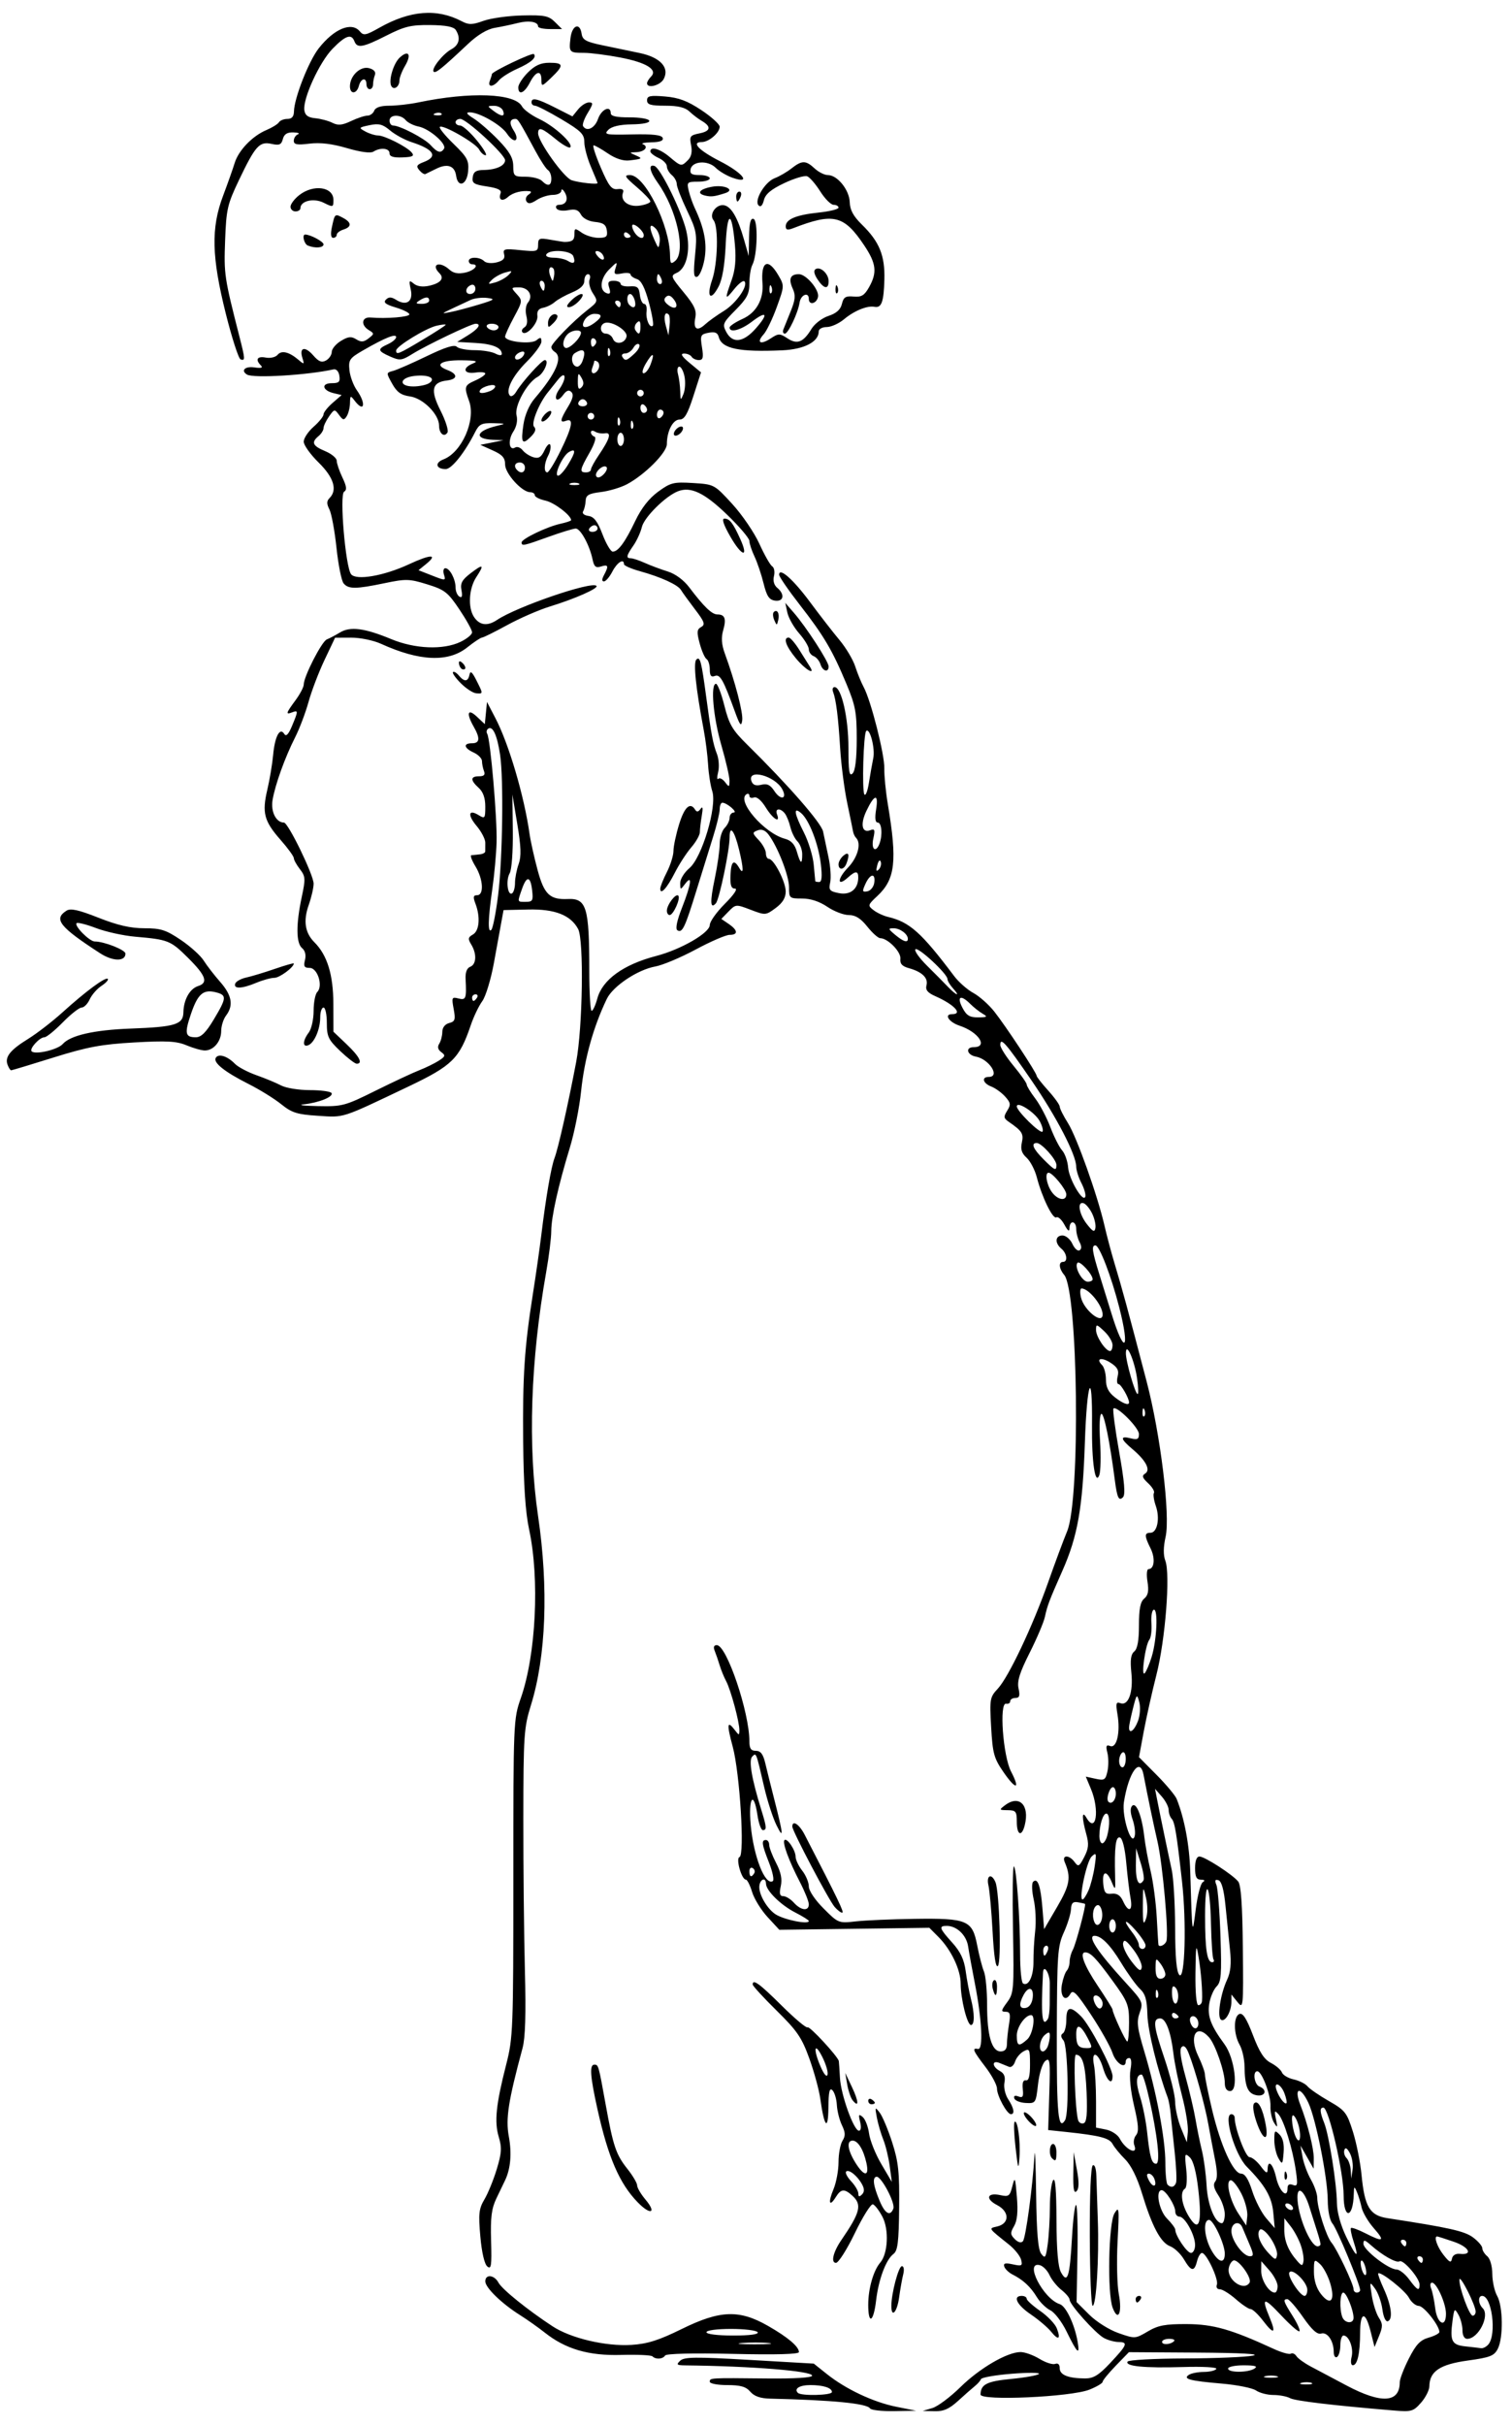 <?xml version="1.0" encoding="UTF-8" standalone="no"?>
<!-- Created with Inkscape (http://www.inkscape.org/) -->

<svg
   xmlns:dc="http://purl.org/dc/elements/1.1/"
   xmlns:cc="http://creativecommons.org/ns#"
   xmlns:rdf="http://www.w3.org/1999/02/22-rdf-syntax-ns#"
   xmlns:svg="http://www.w3.org/2000/svg"
   xmlns="http://www.w3.org/2000/svg"
   xmlns:sodipodi="http://sodipodi.sourceforge.net/DTD/sodipodi-0.dtd"
   xmlns:inkscape="http://www.inkscape.org/namespaces/inkscape"
   id="svg4136"
   version="1.1"
   inkscape:version="0.91 r13725"
   width="429.375"
   height="688.125"
   viewBox="0 0 429.375 688.125"
   sodipodi:docname="ComicCharacter207.svg">
  <defs
     id="defs4140" />
  <sodipodi:namedview
     pagecolor="#ffffff"
     bordercolor="#666666"
     borderopacity="1"
     objecttolerance="10"
     gridtolerance="10"
     guidetolerance="10"
     inkscape:pageopacity="0"
     inkscape:pageshadow="2"
     inkscape:window-width="1600"
     inkscape:window-height="837"
     id="namedview4138"
     showgrid="false"
     inkscape:zoom="0.97366031"
     inkscape:cx="214.6875"
     inkscape:cy="344.0625"
     inkscape:window-x="-8"
     inkscape:window-y="-8"
     inkscape:window-maximized="1"
     inkscape:current-layer="svg4136" />
  <path
     style="fill:#000000"
     d="m 247.065,683.492 c -0.868,-1.404 -10.64,-2.358 -28.402,-2.773 -2.751,-0.064 -4.493,-0.677 -5.599,-1.968 -1.229,-1.435 -2.766,-1.875 -6.553,-1.875 -2.721,0 -4.948,-0.422 -4.948,-0.938 0,-1.118 -0.141,-1.11 16.172,-0.944 8.014,0.082 12.891,-0.221 12.891,-0.801 0,-1.314 -17.204,-2.703 -36.06,-2.912 -2.4,-0.027 -2.592,-0.207 -1.406,-1.321 1.149,-1.08 4.357,-1.118 19.654,-0.234 l 18.281,1.056 3.75,2.988 c 5.378,4.286 13.189,7.959 19.688,9.258 l 5.625,1.124 -6.273,0.112 c -3.45,0.061 -6.518,-0.286 -6.819,-0.772 z M 236.25,678.85 c 0,-1.186 -2.443,-1.975 -6.115,-1.975 -3.089,0 -4.734,1.026 -3.547,2.213 0.924,0.924 9.662,0.709 9.662,-0.238 z m 28.531,4.542 c 1.512,-0.452 5.098,-3.131 7.969,-5.954 5.462,-5.371 13.314,-9.94 17.074,-9.934 1.214,0.002 3.63,0.871 5.369,1.931 1.739,1.06 3.743,1.705 4.453,1.432 0.81,-0.311 1.291,0.151 1.291,1.241 0,1.892 2.423,2.859 7.214,2.88 2.353,0.01 3.861,-0.907 7.031,-4.278 4.948,-5.26 5.255,-6.013 2.473,-6.055 -1.203,-0.018 -3.1,-0.546 -4.215,-1.172 -2.438,-1.369 -9.691,-9.47 -9.691,-10.824 0,-0.528 -1.037,-1.776 -2.304,-2.773 -1.267,-0.997 -2.795,-2.89 -3.396,-4.207 -0.6,-1.317 -1.838,-2.59 -2.751,-2.829 -4.556,-1.191 0.958,9.571 5.67,11.066 1.752,0.556 4.219,5.771 5.063,10.703 0.685,4.007 -0.134,3.23 -3.182,-3.019 -1.31,-2.685 -3.37,-5.362 -4.578,-5.949 -1.208,-0.587 -2.933,-2.275 -3.832,-3.75 -1.788,-2.932 -3.897,-4.891 -6.887,-6.396 -1.064,-0.536 -2.124,-1.546 -2.355,-2.245 -0.319,-0.967 0.261,-1.121 2.432,-0.645 2.553,0.561 2.798,0.423 2.343,-1.318 -0.28,-1.07 -1.829,-3.001 -3.443,-4.291 -6.019,-4.813 -5.85,-4.554 -3.349,-5.14 3.544,-0.831 3.529,-4.232 -0.027,-6.071 -3.443,-1.78 -2.839,-3.65 0.913,-2.826 2.381,0.523 2.712,0.279 3.419,-2.523 0.713,-2.826 0.827,-2.559 1.284,2.991 0.35,4.261 0.113,6.761 -0.789,8.311 -1.117,1.921 -1.09,2.418 0.203,3.71 0.928,0.928 1.797,1.153 2.299,0.595 0.806,-0.896 2.773,-15.467 3.285,-24.335 0.149,-2.578 0.36,2.273 0.469,10.781 0.144,11.173 0.545,15.926 1.447,17.114 1.111,1.463 1.314,1.165 1.845,-2.709 0.328,-2.395 0.603,-7.143 0.611,-10.551 0.007,-3.409 0.423,-6.83 0.923,-7.604 0.612,-0.948 0.924,2.721 0.956,11.25 0.033,8.661 0.439,13.362 1.287,14.892 1.846,3.33 2.479,1.352 3.105,-9.7 0.306,-5.4 0.838,-9.644 1.183,-9.431 0.345,0.213 0.516,6.501 0.381,13.973 l -0.246,13.586 3.59,3.574 c 2.011,2.002 5.666,4.301 8.312,5.227 4.671,1.635 4.761,1.63 8.312,-0.467 2.941,-1.737 4.945,-2.114 11.09,-2.086 7.541,0.034 12.596,1.477 24.671,7.04 2.225,1.025 4.414,1.636 4.864,1.358 0.45,-0.278 1.161,0.03 1.579,0.686 0.418,0.655 2.237,1.974 4.042,2.931 1.805,0.957 6.376,3.383 10.158,5.391 9.956,5.286 15.155,4.971 15.155,-0.92 0,-0.883 1.16,-3.893 2.578,-6.689 2.029,-4.002 3.227,-5.27 5.625,-5.954 1.676,-0.478 3.047,-1.201 3.047,-1.607 0,-1.807 -4.376,-7.354 -5.829,-7.39 -0.886,-0.022 -2.152,-1.065 -2.812,-2.318 -1.092,-2.07 -8.061,-7.581 -8.735,-6.907 -0.155,0.155 0.559,2.117 1.587,4.36 2.16,4.711 2.656,8.675 1.153,9.211 -0.607,0.217 -1.252,-1.183 -1.543,-3.35 -0.275,-2.047 -1.212,-4.7 -2.083,-5.895 -1.551,-2.129 -1.57,-2.088 -0.917,2.025 0.367,2.309 1.266,5.112 1.998,6.229 1.134,1.73 1.141,2.495 0.05,5.17 l -1.281,3.139 -1.12,-4.446 c -1.483,-5.888 -2.964,-5.651 -2.98,0.476 -0.015,5.786 -0.776,9.141 -2.073,9.141 -0.526,0 -0.672,-1.027 -0.337,-2.363 0.62,-2.471 -0.743,-6.075 -2.298,-6.075 -0.497,0 -0.905,1.241 -0.905,2.757 0,1.516 -0.422,3.018 -0.938,3.337 -0.516,0.319 -0.938,-0.317 -0.938,-1.413 0,-3.136 -1.793,-5.767 -3.573,-5.241 -1.119,0.33 -2.627,-1.032 -5.139,-4.642 -1.956,-2.81 -3.959,-5.11 -4.453,-5.11 -1.327,0 -1.14,0.591 1.514,4.795 1.326,2.101 2.188,4.043 1.915,4.316 -0.273,0.273 -2.62,-1.771 -5.216,-4.542 -4.967,-5.302 -5.677,-5.178 -3.274,0.574 1.944,4.653 1.241,5.024 -1.847,0.976 -1.387,-1.819 -2.972,-3.307 -3.523,-3.307 -0.55,0 -2.442,-1.266 -4.204,-2.812 -1.762,-1.547 -3.808,-2.812 -4.547,-2.812 -0.768,0 -1.128,-0.563 -0.839,-1.315 0.568,-1.48 -2.967,-8.997 -4.231,-8.997 -0.449,0 -1.082,1.055 -1.405,2.344 -0.774,3.082 -1.661,2.957 -3.718,-0.525 -0.932,-1.578 -2.693,-3.248 -3.914,-3.712 -2.688,-1.022 -5.147,-5.636 -7.989,-14.993 -1.36,-4.478 -3.096,-7.984 -4.794,-9.682 -1.464,-1.464 -3.068,-3.421 -3.564,-4.348 -0.911,-1.702 -3.6,-2.401 -13.136,-3.413 l -5.156,-0.547 0.322,-10.406 c 0.289,-9.326 0.171,-10.28 -1.135,-9.196 -0.836,0.694 -1.719,3.522 -2.071,6.635 -0.604,5.336 -0.661,5.423 -3.483,5.282 -1.578,-0.079 -3.041,-0.661 -3.252,-1.292 -0.244,-0.732 0.175,-0.934 1.157,-0.557 1.241,0.476 1.483,0.068 1.25,-2.109 -0.19,-1.774 0.113,-2.619 0.883,-2.465 0.813,0.163 1.172,-1.21 1.172,-4.486 0,-4.375 -0.133,-4.649 -1.812,-3.751 -0.996,0.533 -2.089,1.844 -2.428,2.913 -0.339,1.069 -1.106,1.743 -1.704,1.497 -0.598,-0.246 -1.825,-0.743 -2.728,-1.106 -2.219,-0.891 -2.123,1.093 0.111,2.288 1.235,0.661 1.617,1.638 1.297,3.312 -0.254,1.331 0.212,3.392 1.061,4.688 1.635,2.495 1.957,4.253 0.78,4.253 -1.123,0 -3.952,-5.209 -3.952,-7.275 0,-1.006 -1.477,-3.764 -3.281,-6.127 -3.565,-4.669 -3.896,-5.47 -2.109,-5.113 1.533,0.307 1.124,-8.305 -0.88,-18.516 -0.81,-4.125 -1.676,-8.88 -1.925,-10.567 -0.472,-3.199 -3.219,-5.839 -6.076,-5.839 -2.337,0 -2.114,0.684 1.546,4.735 2.345,2.595 3.38,4.779 3.833,8.082 0.341,2.489 1.002,6.003 1.469,7.807 1.081,4.176 1.096,7.5 0.034,7.5 -1.077,0 -2.924,-7.39 -2.924,-11.702 0,-3.977 -2.704,-9.663 -6.323,-13.294 l -2.584,-2.593 -21.298,0.286 -21.298,0.286 -3.327,-3.6 c -1.83,-1.98 -3.808,-5.182 -4.397,-7.116 -0.589,-1.934 -1.384,-3.516 -1.768,-3.516 -1.224,0 -2.936,-6.034 -1.818,-6.406 1.536,-0.512 0.106,-23.8 -1.924,-31.328 -1.742,-6.459 -1.591,-7.599 0.619,-4.688 1.155,1.522 1.248,1.525 1.275,0.046 0.043,-2.269 -2.438,-11.479 -3.754,-13.938 -0.61,-1.14 -1.441,-3.174 -1.846,-4.52 -0.405,-1.346 -1.037,-3.186 -1.404,-4.088 -0.441,-1.086 -0.236,-1.636 0.605,-1.628 2.799,0.027 9.241,19.052 9.241,27.29 0,2.055 0.438,2.697 1.839,2.697 1.352,0 2.059,0.93 2.67,3.516 0.457,1.934 1.586,6.469 2.51,10.078 2.645,10.339 2.771,11.751 0.668,7.5 -1.02,-2.062 -2.589,-6.914 -3.485,-10.781 -2.34,-10.1 -2.238,-9.839 -3.402,-8.675 -1.049,1.049 -0.143,6.338 2.599,15.17 1.524,4.908 1.58,5.692 0.409,5.692 -0.484,0 -1.165,-1.898 -1.513,-4.219 -1.083,-7.221 -2.623,-4.985 -1.919,2.786 0.81,8.934 4.087,17.262 6.264,15.916 0.442,-0.273 -0.028,-2.604 -1.044,-5.181 -2.085,-5.29 -2.253,-6.49 -0.909,-6.49 0.516,0 0.938,0.62 0.938,1.377 0,0.758 0.88,3.066 1.955,5.129 1.38,2.648 1.772,4.587 1.332,6.591 -0.467,2.124 -0.287,2.84 0.712,2.84 0.734,0 2.099,0.844 3.032,1.875 2.015,2.226 4.219,2.455 4.219,0.438 0,-0.791 -1.142,-3.638 -2.539,-6.328 -3.137,-6.043 -5.041,-11.217 -4.374,-11.885 0.737,-0.737 3.162,2.87 3.162,4.703 0,0.863 0.844,2.642 1.875,3.953 1.031,1.311 1.875,3.322 1.875,4.469 0,1.22 1.745,3.829 4.205,6.29 4.152,4.152 4.267,4.198 9.141,3.647 2.715,-0.307 10.209,-0.631 16.654,-0.72 15.036,-0.207 16.433,0.383 17.815,7.519 0.56,2.892 1.421,6.227 1.914,7.411 0.493,1.184 0.896,5.446 0.896,9.469 0,8.717 1.309,13.221 3.842,13.221 1.221,0 1.787,-0.665 1.794,-2.109 0.006,-1.16 0.272,-3.691 0.591,-5.625 0.477,-2.885 0.302,-3.516 -0.976,-3.516 -1.35,0 -1.292,-0.358 0.436,-2.695 1.898,-2.568 1.977,-3.544 1.669,-20.626 -0.178,-9.862 -0.071,-17.93 0.239,-17.93 0.721,7.2e-4 1.781,14.847 1.781,24.933 0,4.273 0.374,8.001 0.831,8.283 1.548,0.956 3.006,-2.085 2.961,-6.176 -0.025,-2.239 0.197,-6.18 0.492,-8.758 0.295,-2.578 0.106,-6.586 -0.42,-8.906 -0.526,-2.32 -0.604,-4.572 -0.172,-5.004 1.289,-1.289 2.137,1.095 2.647,7.445 l 0.481,5.996 3.695,-6.322 c 3.623,-6.201 4,-8.394 2.175,-12.662 -0.92,-2.152 1.23,-2.195 2.795,-0.056 1.041,1.424 1.317,1.279 2.719,-1.431 1.253,-2.423 1.369,-3.703 0.59,-6.507 -1.288,-4.639 -1.272,-6.903 0.033,-4.662 2.746,4.715 3.817,-2.108 1.283,-8.174 l -1.454,-3.481 2.774,0.609 c 2.502,0.549 2.833,0.34 3.377,-2.138 0.332,-1.511 0.324,-3.861 -0.018,-5.222 -0.495,-1.972 -0.332,-2.364 0.8,-1.929 1.861,0.714 2.922,-3.906 2.064,-8.985 -0.524,-3.101 -0.391,-3.64 0.787,-3.188 2.294,0.88 3.731,-3.038 3.156,-8.608 -0.374,-3.628 -0.155,-5.244 0.822,-6.055 0.912,-0.756 1.333,-3.108 1.333,-7.439 0,-4.654 0.397,-6.662 1.496,-7.574 1.107,-0.919 1.348,-2.168 0.926,-4.802 -0.313,-1.958 -0.188,-3.561 0.279,-3.561 1.675,0 1.986,-3.088 0.593,-5.88 -1.777,-3.562 -1.783,-4.432 -0.031,-4.432 1.934,0 2.757,-4.078 1.533,-7.591 -0.563,-1.615 -0.809,-3.285 -0.545,-3.711 0.263,-0.426 -0.475,-1.662 -1.639,-2.747 -1.664,-1.55 -1.849,-2.139 -0.862,-2.749 1.643,-1.016 0.247,-3.706 -3.604,-6.947 -3.447,-2.901 -3.598,-3.838 -0.49,-3.058 1.889,0.474 2.344,0.24 2.344,-1.207 0,-1.803 -6.34,-8.15 -7.241,-7.249 -0.265,0.265 0.464,5.807 1.62,12.317 1.517,8.546 1.817,12.12 1.079,12.858 -1.183,1.183 -1.659,0.174 -2.318,-4.916 -1.379,-10.641 -3.012,-18.75 -3.776,-18.75 -0.514,0 -0.683,3.212 -0.406,7.734 0.26,4.254 0.168,8.578 -0.204,9.609 -1.167,3.236 -2.19,-3.67 -2.088,-14.102 0.161,-16.501 -1.428,-12.694 -2.022,4.843 -0.63,18.626 -2.028,26.606 -6.383,36.447 -3.78,8.54 -4.246,9.768 -4.983,13.125 -0.339,1.547 -2.292,6.136 -4.34,10.198 -2.828,5.611 -3.581,8.033 -3.131,10.078 0.456,2.078 0.254,2.693 -0.889,2.693 -0.814,0 -1.481,0.422 -1.481,0.938 0,0.516 -0.527,0.832 -1.172,0.703 -1.987,-0.397 -0.873,14.85 1.403,19.217 2.715,5.208 1.394,5.323 -2.14,0.187 -2.711,-3.94 -3.077,-5.274 -3.504,-12.767 -0.454,-7.966 -0.364,-8.488 1.884,-10.9 3.072,-3.297 9.924,-17.758 14.304,-30.19 1.908,-5.414 4.341,-11.953 5.407,-14.531 3.793,-9.172 3.096,-68.076 -0.86,-72.73 -1.482,-1.743 -1.651,-3.676 -0.321,-3.676 1.424,0 1.12,-2.432 -0.469,-3.75 -1.944,-1.613 -1.763,-3.75 0.318,-3.75 0.948,0 2.216,1.078 2.817,2.397 0.601,1.318 1.513,2.136 2.028,1.818 0.623,-0.385 0.621,-1.167 -0.004,-2.335 -0.517,-0.966 -0.94,-2.628 -0.94,-3.693 0,-2.341 -1.859,-2.629 -1.913,-0.296 -0.027,1.162 -0.45,0.881 -1.451,-0.965 -0.777,-1.433 -1.804,-2.364 -2.282,-2.069 -0.999,0.617 -4.089,-5.708 -5.544,-11.348 -0.544,-2.11 -1.851,-4.615 -2.904,-5.568 -1.399,-1.266 -1.764,-2.418 -1.355,-4.279 0.557,-2.537 0.086,-3.296 -3.647,-5.871 -1.521,-1.05 -1.589,-1.47 -0.51,-3.197 1.075,-1.722 0.996,-2.261 -0.592,-4.023 -1.008,-1.119 -2.783,-2.398 -3.943,-2.842 -2.379,-0.91 -2.847,-2.728 -0.703,-2.728 3.357,0 0.131,-5.062 -3.672,-5.763 -2.523,-0.465 -3.039,-2.675 -0.625,-2.675 4.238,0 1.43,-4.301 -3.978,-6.092 -3.069,-1.017 -4.529,-3.283 -2.115,-3.283 3.127,0 0.557,-2.742 -4.776,-5.096 -2.208,-0.974 -2.858,-1.776 -2.513,-3.097 0.542,-2.071 -1.259,-3.821 -4.995,-4.855 -1.937,-0.536 -2.581,-1.253 -2.424,-2.695 0.212,-1.95 -3.599,-5.819 -5.731,-5.819 -0.575,-2e-5 -2.224,-1.477 -3.664,-3.281 -1.878,-2.354 -3.364,-3.281 -5.26,-3.281 -1.453,0 -4.196,-1.055 -6.095,-2.344 C 232.689,255.821 230.18,255 227.771,255 c -3.607,0 -3.708,-0.089 -3.708,-3.255 0,-3.25 -3.253,-11.555 -5.853,-14.945 -0.908,-1.184 -1.947,-1.574 -3.058,-1.147 -1.574,0.604 -1.553,0.784 0.333,2.791 1.108,1.18 2.015,2.856 2.015,3.726 0,0.869 0.38,1.58 0.845,1.58 1.418,0 4.78,6.507 4.78,9.252 0,1.791 -0.875,3.23 -2.857,4.695 -2.81,2.078 -2.926,2.086 -7.09,0.495 -4.179,-1.596 -4.26,-1.59 -6.284,0.489 l -2.051,2.105 2.109,1.44 c 2.615,1.785 2.71,3.086 0.225,3.086 -1.036,0 -5.36,1.869 -9.609,4.152 -4.249,2.284 -9.413,4.454 -11.475,4.822 -5.013,0.896 -12.031,5.582 -13.77,9.195 -3.837,7.971 -6.347,16.988 -7.309,26.25 -0.475,4.579 -1.907,11.751 -3.182,15.938 -3.325,10.92 -5.268,19.644 -5.288,23.741 -0.009,1.957 -0.65,7.137 -1.424,11.512 -4.467,25.265 -5.268,49.324 -2.309,69.389 2.996,20.32 2.258,39.773 -2.034,53.598 -1.994,6.421 -2.135,8.527 -2.159,32.184 -0.014,13.922 0.185,33.328 0.443,43.125 0.326,12.397 0.123,19.095 -0.67,22.031 -4.051,15.01 -4.83,20.02 -3.896,25.071 0.88,4.763 0.516,9.112 -1.04,12.398 -0.374,0.79 -1.481,3.093 -2.459,5.117 -1.415,2.928 -1.729,5.395 -1.536,12.075 0.206,7.13 0.044,8.23 -1.078,7.299 -0.807,-0.669 -1.576,-3.987 -1.978,-8.529 -0.57,-6.435 -0.412,-7.847 1.169,-10.51 1.005,-1.692 2.578,-5.547 3.495,-8.567 1.394,-4.588 1.486,-6.097 0.561,-9.185 -1.28,-4.274 -0.772,-9.202 2.113,-20.481 1.954,-7.638 2.038,-9.836 2.038,-52.969 0,-44.339 0.031,-45.089 2.122,-51.053 4.314,-12.306 5.374,-33.828 2.356,-47.853 -1.043,-4.846 -1.567,-12.567 -1.685,-24.844 -0.181,-18.746 0.352,-26.822 2.785,-42.188 0.817,-5.156 1.872,-12.539 2.345,-16.406 1.326,-10.841 2.797,-19.404 3.775,-21.976 1.04,-2.736 3.866,-15.271 6.141,-27.243 1.857,-9.773 2.224,-34.64 0.557,-37.754 -2.114,-3.95 -6.604,-5.704 -14.161,-5.531 l -7.015,0.16 -0.603,3.281 c -0.332,1.805 -1.293,7.078 -2.136,11.719 -0.843,4.641 -2.33,9.524 -3.304,10.852 -0.975,1.328 -2.442,4.388 -3.26,6.799 -3.221,9.487 -5.27,11.501 -17.726,17.431 -19.308,9.191 -18.051,8.785 -25.671,8.296 -5.926,-0.38 -7.407,-0.846 -10.441,-3.284 -1.944,-1.563 -6.049,-4.11 -9.122,-5.661 -6.971,-3.519 -10.291,-6.161 -9.45,-7.522 0.787,-1.273 3.303,-0.473 5.454,1.734 0.872,0.894 3.614,2.343 6.094,3.219 2.48,0.876 5.628,2.186 6.997,2.911 1.369,0.725 5.035,1.318 8.148,1.318 3.113,0 5.89,0.373 6.172,0.829 0.64,1.036 -3.56,2.74 -7.902,3.206 -1.805,0.194 -0.004,0.42 4.001,0.502 6.955,0.143 7.693,-0.054 16.406,-4.376 5.018,-2.489 10.6,-5.099 12.405,-5.8 1.805,-0.701 4.276,-1.906 5.491,-2.679 1.921,-1.221 2.022,-1.542 0.771,-2.457 -0.975,-0.713 -1.163,-1.489 -0.583,-2.405 0.471,-0.744 0.862,-2.252 0.87,-3.352 0.008,-1.224 0.764,-2.196 1.946,-2.505 1.676,-0.438 1.844,-0.967 1.275,-4.003 -0.609,-3.248 -0.513,-3.46 1.35,-2.973 2.139,0.559 2.336,0.028 2.04,-5.504 -0.101,-1.895 0.36,-3.121 1.311,-3.486 1.765,-0.677 1.906,-3.681 0.296,-6.312 -0.989,-1.615 -0.916,-2.06 0.469,-2.846 1.831,-1.04 2.158,-4.981 0.726,-8.747 -0.725,-1.908 -0.628,-2.405 0.469,-2.405 2.009,0 1.741,-4.557 -0.482,-8.203 -1.022,-1.676 -1.548,-3.092 -1.168,-3.147 0.379,-0.055 1.422,-0.16 2.318,-0.234 0.896,-0.074 1.634,-0.451 1.641,-0.838 0.007,-0.387 0.012,-1.514 0.012,-2.506 0,-0.992 -1.107,-3.119 -2.46,-4.727 -2.669,-3.172 -2.316,-4.875 0.628,-3.036 1.699,1.061 1.832,0.882 1.832,-2.468 0,-2.422 -0.618,-4.172 -1.875,-5.309 -2.413,-2.183 -2.379,-3.281 0.1,-3.281 1.416,0 1.814,-0.42 1.406,-1.483 -0.313,-0.816 -0.569,-2.09 -0.569,-2.833 0,-0.742 -1.055,-1.83 -2.344,-2.418 -2.817,-1.284 -3.058,-2.642 -0.469,-2.642 2.192,0 2.334,-1.424 0.469,-4.688 -2.188,-3.828 -1.735,-5.324 0.871,-2.875 l 2.277,2.139 0.309,-3.147 0.309,-3.147 2.44,4.688 c 3.782,7.264 8.129,22.037 9.656,32.812 0.292,2.062 1.32,6.672 2.285,10.244 1.856,6.876 3.464,8.409 8.573,8.176 5.314,-0.242 6.094,2.35 6.094,20.252 0,6.317 0.3,11.485 0.667,11.484 0.367,-3.9e-4 1.097,-1.583 1.622,-3.516 1.447,-5.33 7.415,-9.636 16.711,-12.057 7.047,-1.835 15.22,-6.559 15.22,-8.797 0,-0.953 1.932,-3.664 4.293,-6.025 2.598,-2.598 3.728,-4.293 2.862,-4.293 -1.069,0 -1.393,-0.948 -1.281,-3.75 0.161,-4.037 0.968,-4.721 2.489,-2.109 1.288,2.211 1.268,0.245 -0.052,-5.21 -1.312,-5.42 -2.685,-7.177 -2.685,-3.437 0,3.603 -2.904,17.54 -3.888,18.662 -1.609,1.834 -1.72,-0.363 -0.347,-6.89 0.783,-3.72 1.423,-8.182 1.423,-9.917 0,-1.734 0.633,-3.786 1.406,-4.559 0.773,-0.773 1.406,-2.069 1.406,-2.879 0,-0.81 0.527,-1.487 1.172,-1.503 1.253,-0.032 -1.936,-2.783 -3.226,-2.783 -0.417,0 -0.758,0.835 -0.758,1.855 0,1.02 -0.832,4.501 -1.848,7.734 -1.016,3.233 -3.157,10.123 -4.756,15.31 -3.266,10.592 -4.017,12.162 -5.405,11.304 -0.624,-0.385 -0.16,-2.663 1.301,-6.392 2.642,-6.741 3.018,-9.597 0.894,-6.788 -1.347,1.781 -1.377,1.777 -1.406,-0.206 -0.016,-1.114 1.162,-3.029 2.619,-4.255 3.579,-3.011 7.892,-17.498 6.495,-21.812 -0.507,-1.564 -1.041,-4.954 -1.188,-7.532 -0.147,-2.578 -0.705,-7.008 -1.24,-9.844 -2.238,-11.855 -3,-19.091 -2.105,-19.986 1.054,-1.054 1.45,0.438 2.811,10.611 1.409,10.531 1.938,13.341 3.039,16.154 0.551,1.408 0.709,3.727 0.351,5.154 -0.358,1.427 -0.342,2.285 0.035,1.908 0.378,-0.378 1.242,0.045 1.921,0.939 1.144,1.506 1.237,1.479 1.265,-0.378 0.016,-1.102 -1.025,-5.644 -2.314,-10.092 -2.307,-7.96 -3.133,-17.434 -1.52,-17.434 0.453,0 1.526,2.796 2.384,6.213 1.335,5.314 2.267,6.907 6.442,11.017 11.711,11.526 21.102,22.276 21.588,24.71 0.284,1.425 0.974,4.701 1.534,7.279 0.56,2.578 0.777,5.791 0.483,7.139 -0.472,2.166 -0.187,2.521 2.454,3.049 3.215,0.643 5.454,-1.115 5.513,-4.329 0.037,-2.052 -0.75,-2.074 -2.949,-0.084 -3.072,2.78 -3.075,0.382 -0.004,-2.787 2.802,-2.891 3.906,-6.909 2.331,-8.484 -0.359,-0.359 -0.741,-1.167 -0.85,-1.797 -0.109,-0.63 -0.863,-4.309 -1.675,-8.176 -0.812,-3.867 -1.709,-10.828 -1.992,-15.469 -0.541,-8.862 -1.159,-13.768 -2.017,-16.004 -0.283,-0.737 -0.087,-1.34 0.436,-1.34 1.942,0 3.938,8.735 3.938,17.23 0,6.769 0.234,8.223 1.172,7.281 0.767,-0.77 1.173,-4.159 1.176,-9.797 0.004,-7.545 -0.362,-9.496 -2.935,-15.651 -4.003,-9.576 -6.389,-13.616 -13.241,-22.421 -3.223,-4.141 -5.859,-7.977 -5.859,-8.525 0,-2.229 4.018,1.325 8.806,7.791 2.749,3.712 6.5,8.542 8.336,10.735 1.836,2.193 3.847,5.568 4.469,7.5 0.622,1.932 1.701,4.568 2.399,5.857 2.066,3.815 5.969,19.193 5.864,23.103 -0.053,1.989 0.397,6.569 1.001,10.179 2.697,16.115 2.112,21.239 -2.966,25.983 -2.76,2.578 -2.8,2.727 -1.09,4.043 0.976,0.752 2.83,1.615 4.119,1.918 6.12,1.441 9.467,4.434 18.75,16.767 1.289,1.713 3.745,3.876 5.457,4.806 1.712,0.931 4.384,3.297 5.937,5.257 3.272,4.131 12.044,17.423 12.044,18.249 0,0.308 1.477,2.195 3.281,4.192 1.805,1.998 3.281,4.061 3.281,4.585 0,0.524 1.053,2.622 2.34,4.661 2.487,3.94 8.381,20.478 10.36,29.068 0.653,2.836 1.883,7.477 2.732,10.312 2.495,8.328 3.557,12.226 9.26,34.01 3.92,14.973 6.729,37.967 5.374,43.992 -0.653,2.905 -0.682,5.223 -0.082,6.8 1.46,3.839 0.007,22.441 -2.528,32.386 -1.249,4.898 -2.873,12.159 -3.61,16.135 l -1.339,7.228 4.989,5.029 c 2.744,2.766 5.313,5.841 5.709,6.834 2.216,5.56 3.628,13.097 3.851,20.555 0.551,18.456 0.58,18.655 1.562,10.799 0.482,-3.857 1.377,-7.331 1.988,-7.72 0.744,-0.473 0.568,-0.712 -0.529,-0.721 -1.247,-0.011 -1.641,-0.801 -1.641,-3.296 0,-2.103 0.447,-3.281 1.246,-3.281 1.461,0 9.299,5.051 10.979,7.076 0.813,0.98 1.212,6.604 1.337,18.86 0.174,17.048 0.137,17.413 -1.535,15.348 l -1.714,-2.116 0,2.04 c 0,2.779 -1.754,5.853 -2.926,5.129 -1.19,-0.735 -0.214,-7.246 1.705,-11.377 0.996,-2.144 1.233,-4.569 0.822,-8.438 -0.317,-2.986 -0.884,-8.559 -1.261,-12.386 -0.461,-4.681 -1.117,-7.1 -2.006,-7.394 -0.975,-0.322 -1.13,0.028 -0.591,1.333 0.402,0.973 0.921,7.509 1.154,14.525 0.363,10.927 0.205,12.976 -1.107,14.287 -0.842,0.842 -1.775,3.035 -2.074,4.873 -0.577,3.553 0.423,6.218 4.317,11.51 2.914,3.962 4.047,13.292 1.613,13.292 -0.993,0 -1.522,-0.803 -1.522,-2.311 0,-3.149 -2.681,-10.914 -4.462,-12.923 -3.639,-4.107 -5.804,-0.322 -3.059,5.348 1.043,2.154 1.891,4.521 1.886,5.26 -0.006,0.74 0.89,5.142 1.989,9.782 2.435,10.28 6.056,18.281 8.273,18.281 1.097,0 2.08,1.532 3.159,4.922 0.862,2.707 2.652,6.188 3.979,7.734 l 2.412,2.812 -0.404,-4.392 c -0.409,-4.446 -2.32,-7.755 -7.526,-13.033 C 350.665,611.476 347.302,600 349.688,600 c 0.516,0 0.938,0.462 0.938,1.028 0,2.928 3.103,11.16 4.207,11.16 0.694,0 2.127,1.16 3.185,2.578 1.49,1.996 1.93,2.208 1.953,0.938 0.055,-3.056 1.54,-1.662 2.428,2.28 0.875,3.886 3.227,6.136 3.227,3.088 0,-1.074 0.488,-1.397 1.515,-1.004 1.314,0.504 1.43,-0.009 0.877,-3.884 -0.894,-6.263 -3.427,-14.515 -4.967,-16.184 -1.123,-1.216 -1.218,-1.026 -0.708,1.406 0.517,2.466 0.45,2.591 -0.545,1.008 -0.624,-0.992 -1.079,-3.102 -1.011,-4.688 0.134,-3.104 -2.436,-9.915 -3.74,-9.915 -1.388,0 -0.856,3.786 0.611,4.348 2.359,0.905 1.654,2.939 -0.852,2.46 -2.494,-0.477 -3.316,-2.471 -3.387,-8.214 -0.025,-2.062 -0.649,-4.805 -1.386,-6.094 -1.756,-3.072 -1.792,-8.089 -0.062,-8.753 0.97,-0.372 2.039,1.303 3.841,6.016 1.846,4.832 3.175,6.883 5.104,7.881 1.435,0.742 2.842,1.957 3.127,2.701 0.285,0.744 1.784,1.63 3.33,1.97 1.546,0.34 3.312,1.22 3.923,1.957 0.612,0.737 3.35,2.621 6.086,4.186 4.607,2.636 5.109,3.276 6.811,8.678 1.01,3.208 2.115,8.734 2.455,12.281 0.867,9.052 2.332,11.51 7.317,12.274 17.593,2.697 21.905,3.663 24.329,5.455 1.455,1.075 2.645,2.457 2.645,3.071 0,0.613 0.633,1.64 1.406,2.282 0.821,0.682 1.42,2.776 1.439,5.037 0.018,2.128 0.636,4.924 1.373,6.213 1.665,2.912 1.781,11.86 0.195,14.996 -1.029,2.034 -2.149,2.473 -8.571,3.361 -7.872,1.089 -10.809,3.059 -10.872,7.294 -0.016,1.103 -1.082,3.203 -2.369,4.666 -2.172,2.47 -2.723,2.628 -7.705,2.214 -17.266,-1.435 -28.064,-2.719 -29.493,-3.507 -0.895,-0.494 -3.016,-0.898 -4.713,-0.898 -1.697,0 -3.918,-0.575 -4.935,-1.277 -1.017,-0.702 -5.383,-1.58 -9.702,-1.95 -9.176,-0.786 -11.201,-1.332 -9.336,-2.514 0.688,-0.436 2.597,-0.799 4.242,-0.807 1.645,-0.008 3.224,-0.391 3.509,-0.852 0.296,-0.478 -3.799,-0.707 -9.554,-0.532 -10.883,0.329 -16.452,-0.221 -15.633,-1.546 0.284,-0.459 7.557,-0.859 16.164,-0.889 8.606,-0.03 17.335,-0.388 19.398,-0.796 2.392,-0.473 -3.301,-0.786 -15.722,-0.865 l -19.472,-0.123 -3.731,3.844 c -2.052,2.114 -3.731,4.17 -3.731,4.567 0,0.397 -1.682,1.396 -3.738,2.218 -5.231,2.093 -30.956,3.254 -30.935,1.396 0.032,-2.878 1.786,-3.77 8.714,-4.432 3.924,-0.375 7.463,-1.01 7.864,-1.411 0.401,-0.401 -3.063,-0.428 -7.697,-0.059 -4.635,0.369 -8.575,1.055 -8.756,1.526 -0.181,0.47 -0.961,1.359 -1.733,1.975 -0.771,0.616 -2.902,2.491 -4.736,4.166 -2.533,2.316 -4.143,3.028 -6.705,2.966 l -3.372,-0.081 2.75,-0.822 z m 107.659,-7.132 c -0.635,-0.257 -1.9,-0.272 -2.812,-0.035 -0.912,0.238 -0.393,0.448 1.154,0.467 1.547,0.019 2.293,-0.175 1.658,-0.432 z m -9.862,-1.906 c -0.902,-0.236 -2.379,-0.236 -3.281,0 -0.902,0.236 -0.164,0.429 1.641,0.429 1.805,0 2.543,-0.193 1.641,-0.429 z M 356.25,672.188 c 1.017,-0.657 0.174,-0.913 -3.047,-0.923 -2.449,-0.008 -4.453,0.408 -4.453,0.923 0,1.198 5.647,1.198 7.5,0 z m 66.434,-6.877 c 2.377,-2.864 0.968,-13.748 -1.78,-13.748 -1.237,0 -1.141,2.201 0.152,3.494 2.108,2.108 -1.229,8.694 -4.405,8.694 -0.813,0 -1.339,-0.946 -1.339,-2.405 0,-1.323 -0.521,-3.327 -1.157,-4.453 -1.09,-1.929 -1.186,-1.831 -1.665,1.702 -0.783,5.777 -0.233,6.883 3.621,7.292 1.881,0.199 3.895,0.433 4.477,0.52 0.581,0.087 1.525,-0.406 2.096,-1.094 z m -89.274,-0.909 c 0.359,-0.359 -0.262,-0.652 -1.379,-0.652 -1.117,0 -2.031,0.385 -2.031,0.855 0,0.953 2.397,0.811 3.41,-0.202 z m 50.965,-6.606 c 0,-2.185 -2.019,-7.171 -2.904,-7.171 -0.956,0 -1.143,4.698 -0.277,6.955 0.694,1.808 3.181,1.977 3.181,0.217 z m 26.25,-1.17 c 0,-2.919 -2.647,-8.814 -3.957,-8.814 -0.518,0 -0.633,0.728 -0.258,1.641 0.37,0.902 0.892,3.434 1.16,5.625 0.542,4.436 3.056,5.71 3.056,1.548 z m 8.425,-0.61 c -0.019,-1.846 -4.519,-10.719 -4.601,-9.073 -0.114,2.282 2.811,10.245 3.764,10.245 0.467,0 0.844,-0.527 0.837,-1.172 z m -41.31,-8.073 c -0.634,-2.118 -1.933,-4.555 -2.885,-5.417 -1.656,-1.499 -1.731,-1.403 -1.731,2.202 0,2.425 0.711,4.673 1.996,6.306 2.748,3.493 4.111,1.885 2.62,-3.091 z m -6.491,1.908 c 0,-2.181 -4.257,-6.306 -5.1,-4.942 -0.64,1.036 3.023,6.653 4.339,6.653 0.419,0 0.761,-0.77 0.761,-1.712 z m -8.438,-1.049 c 0,-1.002 -1.041,-3.006 -2.314,-4.453 l -2.314,-2.63 -0.03,2.739 c -0.028,2.62 2.195,6.168 3.866,6.168 0.436,0 0.792,-0.82 0.792,-1.823 z m 23.438,1.113 c 0,-1.547 -6.642,-17.515 -7.864,-18.903 -0.763,-0.868 -1.316,-3.615 -1.334,-6.637 -0.04,-6.35 -3.412,-23.231 -5.527,-27.666 -2.299,-4.82 -4.176,-4.261 -2.244,0.668 1.999,5.098 3.84,12.432 3.804,15.152 l -0.039,2.939 -1.864,-3.281 -1.864,-3.281 0.588,3.281 c 0.324,1.805 1.391,4.676 2.372,6.382 0.981,1.705 1.789,4.026 1.794,5.156 0.015,2.965 2.595,11.041 4.08,12.769 1.505,1.751 6.222,11.709 6.222,13.135 0,0.548 0.422,0.996 0.938,0.996 0.516,0 0.938,-0.319 0.938,-0.71 z m 16.875,-1.562 c 0,-1.823 -4.659,-7.231 -5.684,-6.598 -0.902,0.557 -4.818,-1.651 -8.144,-4.592 -1.769,-1.564 -2.109,-1.625 -2.109,-0.377 0,1.73 7.153,7.276 9.383,7.276 0.833,0 2.45,1.266 3.593,2.812 2.313,3.128 2.961,3.452 2.961,1.478 z m -48.277,-0.547 c 0.779,-1.261 -3.187,-6.744 -4.554,-6.294 -0.591,0.195 -1.203,1.217 -1.36,2.273 -0.489,3.299 4.333,6.578 5.913,4.021 z m 32.809,-4.681 c -0.352,-1.109 -0.851,-1.805 -1.109,-1.548 -0.258,0.258 -0.181,1.376 0.171,2.485 0.352,1.109 0.851,1.805 1.109,1.548 0.258,-0.258 0.181,-1.376 -0.171,-2.485 z m -18.23,-5.867 c -0.565,-1.672 -1.853,-4.094 -2.862,-5.383 l -1.835,-2.344 -0.021,3.109 c -0.022,3.281 1.103,6.066 3.615,8.948 1.34,1.537 1.556,1.564 1.825,0.227 0.168,-0.835 -0.158,-2.885 -0.723,-4.557 z m -21.613,2.306 c 0,-2.662 -3.212,-9.557 -4.453,-9.56 -1.846,-0.006 -1.382,5.158 0.795,8.848 1.97,3.339 3.658,3.668 3.658,0.713 z m 56.25,1.686 c 0,-0.516 -0.447,-0.938 -0.993,-0.938 -0.546,0 -0.732,0.422 -0.413,0.938 0.319,0.516 0.765,0.938 0.993,0.938 0.227,0 0.413,-0.422 0.413,-0.938 z m 10.508,-1.618 c 3.819,0.417 2.63,-1.951 -1.725,-3.435 -2.436,-0.83 -4.565,-1.509 -4.731,-1.509 -1.007,0 0.011,2.957 1.801,5.233 1.698,2.158 2.161,2.367 2.408,1.086 0.188,-0.974 1.056,-1.505 2.247,-1.375 z m -53.779,-4.496 c -1.214,-1.772 -2.538,-2.827 -2.986,-2.379 -1.111,1.111 -0.063,3.979 2.432,6.658 1.862,1.999 2.127,2.062 2.413,0.575 0.177,-0.919 -0.66,-3.103 -1.86,-4.854 z m -6.02,1.661 c -0.827,-1.934 -1.722,-4.043 -1.988,-4.688 -0.846,-2.048 -3.096,-1.288 -3.096,1.045 0,2.627 3.315,7.158 5.237,7.158 1.149,0 1.126,-0.526 -0.153,-3.516 z m 29.604,-0.703 c -0.618,-1.874 -0.948,-3.583 -0.733,-3.799 0.215,-0.215 2.034,0.446 4.042,1.469 5.19,2.646 5.731,2.325 2.427,-1.438 -1.593,-1.814 -3.143,-4.451 -3.445,-5.859 -0.302,-1.409 -0.912,-3.405 -1.356,-4.436 -0.723,-1.679 -0.814,-1.614 -0.871,0.626 -0.176,6.934 -2.876,7.297 -2.876,0.387 0,-6.555 -4.235,-24.919 -5.747,-24.919 -1.094,0 -1.027,1.223 0.239,4.392 1.345,3.368 3.557,17.317 3.6,22.709 0.02,2.52 1.039,6.232 2.611,9.514 2.857,5.964 3.839,6.593 2.109,1.354 z m -45,1.013 c 0,-2.829 -2.882,-8.031 -4.453,-8.039 -0.645,-0.003 -1.172,-0.654 -1.172,-1.445 0,-1.777 -2.727,-6.061 -3.858,-6.061 -1.849,0 -0.763,5.777 1.514,8.054 1.289,1.289 2.344,2.712 2.344,3.163 0,1.669 3.321,6.584 4.453,6.59 0.645,0.003 1.172,-1.015 1.172,-2.262 z M 375,636.863 c 0,-0.35 -0.419,-1.932 -0.931,-3.516 -0.512,-1.583 -1.519,-4.761 -2.237,-7.062 -1.432,-4.588 -3.397,-6.149 -3.389,-2.692 0.012,5.025 3.67,13.906 5.728,13.906 0.456,0 0.83,-0.286 0.83,-0.637 z m 24.375,-0.301 c 0,-0.516 -0.447,-0.938 -0.993,-0.938 -0.546,0 -0.732,0.422 -0.413,0.938 0.319,0.516 0.765,0.938 0.993,0.938 0.227,0 0.413,-0.422 0.413,-0.938 z m -59.068,-15.05 c -0.582,-5.1 -1.426,-8.317 -2.434,-9.271 -1.425,-1.348 -1.502,-1.085 -1.005,3.436 0.298,2.716 0.141,5.141 -0.352,5.446 -1.485,0.918 -0.996,4.473 1.084,7.886 2.877,4.719 3.807,2.143 2.707,-7.497 z m 12.228,1.057 c -1.072,-2.1 -2.417,-3.819 -2.989,-3.819 -1.63,0 -0.33,5.719 2.159,9.494 l 2.201,3.338 0.289,-2.597 c 0.159,-1.428 -0.588,-4.316 -1.66,-6.416 z m -4.729,5.79 c -0.004,-1.418 -0.828,-3.824 -1.831,-5.347 -1.275,-1.935 -1.539,-3.114 -0.876,-3.913 0.642,-0.773 0.627,-2.762 -0.046,-6.137 -0.548,-2.746 -1.412,-7.314 -1.921,-10.15 -0.976,-5.436 -3.76,-15.478 -5.566,-20.075 -0.722,-1.837 -1.383,-2.421 -2.019,-1.785 -0.636,0.636 -0.275,3.372 1.102,8.356 1.126,4.075 2.404,9.519 2.84,12.097 0.436,2.578 1.256,6.586 1.823,8.906 0.567,2.32 1.168,6.811 1.336,9.98 0.289,5.457 2.402,10.645 4.335,10.645 0.456,0 0.827,-1.16 0.824,-2.578 z M 367.031,626.25 c -0.319,-0.516 -1.001,-0.938 -1.517,-0.938 -0.516,0 -0.677,0.422 -0.358,0.938 0.319,0.516 1.001,0.938 1.517,0.938 0.516,0 0.677,-0.422 0.358,-0.938 z m -39.23,-7.928 c -0.305,-0.796 -1.005,-1.447 -1.555,-1.447 -0.693,0 -0.679,0.599 0.046,1.955 1.164,2.174 2.381,1.764 1.509,-0.509 z m 6.172,1.131 c 0.233,-0.645 0.057,-4.547 -0.392,-8.672 -0.449,-4.125 -0.956,-8.977 -1.127,-10.781 -0.171,-1.805 -0.548,-3.914 -0.838,-4.688 -2.866,-7.638 -5.664,-19.016 -5.78,-23.503 -0.11,-4.286 -0.584,-5.944 -2.103,-7.359 -1.078,-1.005 -3.516,-4.388 -5.418,-7.518 -3.002,-4.942 -5.588,-7.557 -7.473,-7.557 -2.181,0 0.855,4.578 8.786,13.247 4.919,5.377 5.06,5.678 4.017,8.584 -0.916,2.553 -0.716,4.227 1.311,10.981 3.415,11.381 5.974,24.857 5.978,31.484 0.002,3.137 0.284,5.984 0.628,6.328 0.965,0.965 1.944,0.743 2.411,-0.547 z m 49.365,-8.389 c -0.776,-1.45 -1.289,-1.744 -1.57,-0.902 -0.229,0.688 0.052,1.721 0.626,2.294 0.574,0.574 1.106,2.119 1.183,3.434 l 0.14,2.391 0.386,-2.532 c 0.212,-1.392 -0.132,-3.501 -0.766,-4.685 z m -54.65,-2.393 c -0.777,-7.09 -3.669,-19.917 -4.492,-19.92 -1.577,-0.005 -1.73,2.241 -0.431,6.347 0.771,2.438 1.671,6.963 1.999,10.057 0.745,7.012 1.283,8.906 2.532,8.906 0.639,0 0.776,-1.882 0.392,-5.391 z m -6.572,0.116 c -0.322,-0.839 -0.096,-2.115 0.503,-2.836 0.834,-1.005 0.703,-2.946 -0.559,-8.306 -1.001,-4.251 -1.405,-8.287 -1.029,-10.289 0.386,-2.06 0.251,-3.294 -0.362,-3.294 -0.539,0 -0.98,0.422 -0.98,0.938 0,2.344 -2.778,0.6 -3.754,-2.355 -0.598,-1.811 -3.336,-6.691 -6.084,-10.845 -4.159,-6.286 -5.148,-7.284 -5.894,-5.951 -1.411,2.521 -3.028,0.71 -2.395,-2.682 0.309,-1.656 0.928,-3.411 1.376,-3.901 0.447,-0.49 0.814,-1.656 0.814,-2.591 0,-0.935 0.409,-2.433 0.909,-3.328 0.835,-1.496 3.811,-12.69 3.462,-13.023 -0.084,-0.08 -0.989,-0.291 -2.013,-0.469 -1.424,-0.248 -1.889,0.227 -1.98,2.02 -0.066,1.289 -0.98,4.242 -2.032,6.562 -1.762,3.887 -1.918,6.15 -1.985,28.785 -0.067,22.684 0.404,27.613 2.337,24.485 1.208,-1.954 0.827,-21.113 -0.45,-22.652 -0.781,-0.941 -0.835,-1.583 -0.169,-1.995 0.541,-0.334 0.983,-2.059 0.983,-3.833 0,-3.794 1.126,-4.061 4.194,-0.992 2.484,2.484 8.931,14.727 8.931,16.961 0,2.758 -1.589,1.393 -2.702,-2.32 -1.346,-4.491 -3.439,-5.159 -2.572,-0.82 0.322,1.611 0.586,6.263 0.586,10.336 l 0,7.406 2.846,0.569 c 1.565,0.313 3.316,1.463 3.89,2.555 1.708,3.247 5.278,4.861 4.129,1.867 z m 13.577,-13.913 c -1.048,-4.003 -2.158,-9.444 -2.466,-12.091 -0.707,-6.074 -2.164,-9.97 -3.73,-9.97 -2.184,0 -1.979,2.035 1.12,11.16 1.681,4.948 3.074,10.57 3.095,12.493 0.021,1.923 0.777,5.298 1.68,7.5 l 1.641,4.003 0.283,-2.909 c 0.156,-1.6 -0.574,-6.184 -1.623,-10.186 z m 33.231,8.954 c -0.347,-1.578 -1.065,-3.137 -1.596,-3.466 -0.924,-0.571 -0.245,4.653 0.845,6.497 0.917,1.551 1.362,-0.247 0.75,-3.031 z M 308.567,593.82 c -0.319,-7.84 -1.132,-10.695 -3.046,-10.695 -0.76,0 -0.203,15.853 0.653,18.594 0.215,0.687 0.918,1.07 1.562,0.851 0.855,-0.291 1.08,-2.658 0.832,-8.75 z m 56.17,0.216 c -1.026,-2.7 -3.171,-3.505 -2.218,-0.833 0.737,2.066 2.321,4.144 2.797,3.668 0.199,-0.199 -0.062,-1.475 -0.579,-2.835 z m -67.181,-13.332 c 0.313,-0.816 0.569,-2.133 0.569,-2.927 0,-1.178 -0.26,-1.229 -1.406,-0.277 -1.521,1.262 -1.936,4.688 -0.569,4.688 0.46,0 1.093,-0.667 1.406,-1.483 z m 11.381,-2.208 c -2.032,-3.929 -3.312,-4.396 -3.312,-1.209 0,3.164 0.602,3.962 2.993,3.962 1.626,0 1.648,-0.184 0.319,-2.753 z m -17.214,0.264 c 1.607,-1.455 2.463,-6.886 1.085,-6.886 -1.672,0 -4.058,3.393 -4.058,5.77 0,3.068 0.577,3.284 2.973,1.116 z M 320.625,573.964 c 0,-5.022 -0.342,-5.88 -4.764,-11.945 -4.587,-6.291 -6.149,-7.912 -7.658,-7.943 -1.744,-0.036 -0.365,3.674 3.516,9.458 2.32,3.458 4.219,6.504 4.219,6.768 0,1.027 3.712,9.073 4.185,9.073 0.276,0 0.502,-2.435 0.502,-5.411 z m 19.688,0.31 c 0,-1.513 -1.328,-2.634 -2.148,-1.813 -0.732,0.732 0.276,3.164 1.311,3.164 0.46,0 0.837,-0.608 0.837,-1.351 z m -42.736,-1.332 c 0.275,-0.444 0.505,-2.237 0.513,-3.984 0.007,-1.747 0.016,-4.524 0.02,-6.171 0.007,-2.822 -1.788,-5.549 -1.921,-2.92 -0.622,12.271 -0.254,15.733 1.388,13.076 z m 37.111,-0.543 c 0,-0.227 -0.422,-0.674 -0.938,-0.993 -0.516,-0.319 -0.938,-0.133 -0.938,0.413 0,0.546 0.422,0.993 0.938,0.993 0.516,0 0.938,-0.186 0.938,-0.413 z m -41.422,-5.454 c 0.343,-2.969 -1.186,-3.412 -2.607,-0.757 -1.429,2.67 -1.186,3.99 0.67,3.638 0.99,-0.188 1.758,-1.331 1.937,-2.881 z m 19.86,1.704 c 0,-1.407 -1.683,-2.903 -2.428,-2.158 -0.654,0.654 0.641,3.509 1.591,3.509 0.46,0 0.837,-0.608 0.837,-1.351 z m 20.704,-4.57 c -0.731,-0.731 -1.017,-0.349 -1.017,1.358 0,3.091 1.314,4.413 1.72,1.731 0.173,-1.14 -0.144,-2.53 -0.703,-3.089 z m 7.511,3.811 c 0.194,-2.496 -0.255,-8.231 -0.984,-12.571 -0.666,-3.97 -0.775,-3.394 -0.872,4.602 -0.067,5.542 0.259,9.141 0.827,9.141 0.516,0 0.978,-0.527 1.028,-1.172 z m -12.575,-2.754 c -0.299,-0.748 -0.521,-0.526 -0.566,0.566 -0.041,0.988 0.181,1.542 0.492,1.23 0.312,-0.312 0.345,-1.12 0.074,-1.797 z m 2.172,-4.801 c 0,-0.675 -0.619,-2.046 -1.376,-3.047 -1.302,-1.721 -1.378,-1.655 -1.406,1.227 -0.021,2.097 0.409,3.047 1.376,3.047 0.773,0 1.406,-0.552 1.406,-1.227 z m 4.726,-26.429 c -1.534,-13.665 -2.058,-16.824 -2.947,-17.766 -0.463,-0.49 -0.841,-1.603 -0.841,-2.474 0,-0.871 -0.872,-2.58 -1.938,-3.797 l -1.938,-2.213 0.549,2.812 c 0.868,4.446 3.174,15.537 4.191,20.156 0.511,2.32 0.948,9.724 0.97,16.453 0.028,8.488 0.4,12.594 1.213,13.41 1.586,1.591 2.048,-14.945 0.742,-26.581 z m -13.778,19.414 c -2.038,-2.672 -2.715,-3.096 -2.954,-1.852 -0.171,0.887 0.878,3.173 2.332,5.079 2.037,2.671 2.714,3.096 2.954,1.853 0.171,-0.887 -0.878,-3.172 -2.332,-5.079 z m 22.714,2.729 c -0.281,-0.454 -0.595,-4.881 -0.699,-9.837 -0.248,-11.848 -1.685,-13.946 -1.687,-2.463 -0.002,9.426 0.565,13.125 2.013,13.125 0.486,0 0.654,-0.372 0.373,-0.826 z m -47.074,-2.456 c 0.297,-0.773 0.131,-1.406 -0.368,-1.406 -0.499,0 -0.908,0.633 -0.908,1.406 0,0.773 0.166,1.406 0.368,1.406 0.203,0 0.611,-0.633 0.908,-1.406 z m 27.786,-1.517 c 0,-0.576 -1.266,-2.49 -2.812,-4.251 -3.115,-3.548 -3.827,-3.082 -0.938,0.612 1.008,1.289 1.843,2.871 1.854,3.516 0.026,1.452 1.896,1.574 1.896,0.124 z m 5.91,-1.155 c 0.738,-1.924 -1.036,-21.895 -2.511,-28.266 -1.146,-4.951 -2.715,-12.459 -3.967,-18.984 -1.001,-5.215 -4.251,-0.68 -5.578,7.783 -0.642,4.092 2.246,13.005 3.084,9.518 0.222,-0.926 -0.058,-3.008 -0.622,-4.628 -0.668,-1.915 -0.707,-3.265 -0.112,-3.86 1.165,-1.165 2.769,2.902 3.432,8.7 0.269,2.356 1.088,6.815 1.82,9.909 0.732,3.094 1.509,9 1.728,13.125 0.219,4.125 0.436,7.605 0.483,7.734 0.273,0.755 1.834,0.038 2.245,-1.031 z M 316.875,546.562 c 0,-1.031 -0.422,-1.875 -0.938,-1.875 -0.516,0 -0.938,0.844 -0.938,1.875 0,1.031 0.422,1.875 0.938,1.875 0.516,0 0.938,-0.844 0.938,-1.875 z m -3.905,-3.876 c -0.173,-1.22 -0.736,-2.134 -1.251,-2.033 -1.202,0.237 -1.732,2.77 -0.986,4.714 0.847,2.208 2.627,0.074 2.237,-2.682 z m 12.458,-4.155 c -0.82,-3.496 -0.865,-3.372 -0.884,2.407 -0.016,4.88 0.156,5.614 0.864,3.687 0.547,-1.487 0.554,-3.815 0.02,-6.094 z m -95.74,6.644 c 0,-0.247 -1.737,-1.336 -3.859,-2.419 -4.072,-2.078 -8.249,-6.178 -8.299,-8.147 -0.054,-2.144 -1.905,-1.209 -1.905,0.963 0,2.345 2.34,6.24 4.631,7.709 2.426,1.554 9.432,2.961 9.432,1.894 z m 91.36,-6.5 c -0.33,-1.76 -0.877,-6.261 -1.214,-10.003 -0.373,-4.136 -1.074,-6.955 -1.786,-7.191 -1.215,-0.402 -1.6,2.67 -1.378,11.018 0.106,4.005 0.058,4.088 -0.959,1.641 -1.457,-3.506 -2.768,-3.251 -2.409,0.469 0.245,2.541 0.648,3.009 2.426,2.819 1.49,-0.159 2.454,0.477 3.197,2.109 1.543,3.386 2.823,2.866 2.124,-0.863 z m -11.939,-2.191 c 0.621,-1.418 1.408,-4.477 1.75,-6.797 0.563,-3.82 0.482,-4.086 -0.856,-2.812 -1.432,1.363 -3.732,12.188 -2.59,12.188 0.312,0 1.075,-1.16 1.695,-2.578 z m 15.631,-2.878 c 0.261,-0.423 -0.107,-2.638 -0.819,-4.922 l -1.294,-4.153 -0.063,4.922 c -0.056,4.425 0.891,6.233 2.177,4.153 z m -110.561,-1.979 c 0.297,-0.48 0.111,-1.138 -0.413,-1.462 -0.524,-0.324 -0.953,0.069 -0.953,0.873 0,1.647 0.563,1.889 1.366,0.589 z M 314.409,521.016 c 0.832,-3.104 0.711,-6.328 -0.237,-6.328 -0.948,0 -1.953,3.224 -1.972,6.328 -0.008,1.16 0.36,2.109 0.815,2.109 0.455,0 1.083,-0.949 1.393,-2.109 z m 2.466,-12.008 c 0,-1.001 -0.373,-1.82 -0.828,-1.82 -0.963,0 -2.018,3.404 -1.283,4.139 0.889,0.889 2.111,-0.454 2.111,-2.319 z m 2.812,-9.844 c 0,-1.361 -0.406,-2.148 -0.938,-1.82 -0.516,0.319 -0.938,1.398 -0.938,2.399 0,1.001 0.422,1.82 0.938,1.82 0.516,0 0.938,-1.08 0.938,-2.399 z m 3.463,-10.726 c 0.596,-1.58 0.76,-3.94 0.374,-5.384 -0.652,-2.437 -0.745,-2.343 -1.794,1.822 -0.608,2.416 -1.106,4.839 -1.106,5.384 0,1.993 1.492,0.916 2.526,-1.822 z m 3.913,-18.281 c 1.453,-4.779 1.844,-13.579 0.592,-13.32 -0.516,0.107 -0.819,1.823 -0.674,3.814 0.145,1.991 -0.119,4.1 -0.585,4.688 -1.142,1.438 -2.437,10.73 -1.325,9.506 0.468,-0.516 1.365,-2.625 1.992,-4.688 z m -2.049,-70.02 c -0.299,-0.748 -0.521,-0.526 -0.566,0.566 -0.041,0.988 0.181,1.542 0.492,1.23 0.312,-0.312 0.345,-1.12 0.074,-1.797 z m -4.39,-2.124 c 0,-1.212 -2.286,-5.2 -2.981,-5.2 -0.443,0 -0.557,-0.987 -0.254,-2.194 0.422,-1.683 -0.03,-2.574 -1.938,-3.825 -2.622,-1.718 -4.391,-1.295 -2.498,0.597 0.61,0.61 1.109,2.471 1.109,4.135 0,2.152 0.713,3.587 2.47,4.969 2.319,1.824 4.092,2.482 4.092,1.518 z m 2.281,-6.841 c -0.75,-5.168 -3.117,-10.526 -3.181,-7.201 -0.045,2.303 2.633,11.655 3.337,11.655 0.269,0 0.199,-2.004 -0.156,-4.453 z m -6.969,-9.446 c 0,-0.941 -1.055,-2.702 -2.344,-3.913 -2.212,-2.078 -2.344,-2.098 -2.344,-0.354 0,1.884 2.711,5.944 3.984,5.967 0.387,0.007 0.703,-0.758 0.703,-1.699 z m 1.902,-10.697 c -2.251,-8.81 -5.627,-17.592 -6.762,-17.592 -1.169,0 -0.938,1.659 1.163,8.371 1.061,3.388 2.573,8.269 3.361,10.847 3.679,12.04 5.409,10.782 2.238,-1.627 z m -4.715,2.034 c 0,-2.532 -3.861,-7.331 -5.961,-7.409 -0.443,-0.016 -0.53,1.13 -0.194,2.548 0.868,3.667 6.155,7.841 6.155,4.86 z m -2.833,-10.017 c -0.042,-1.43 -3.624,-5.339 -4.286,-4.677 -1.051,1.051 1.268,5.381 2.881,5.381 0.784,0 1.417,-0.316 1.405,-0.703 z m -0.15,-18.655 c -0.68,-1.394 -1.763,-2.707 -2.407,-2.917 -1.919,-0.625 -1.343,3.055 0.931,5.945 1.694,2.154 2.162,2.365 2.407,1.09 0.168,-0.871 -0.251,-2.724 -0.931,-4.118 z m -7.329,-5.438 c 0,-1.363 -3.913,-6.142 -5.029,-6.142 -1.126,0 -0.594,3.335 0.864,5.416 1.645,2.348 4.166,2.788 4.166,0.726 z m 4.276,-3.219 c -0.805,-1.556 -1.463,-3.636 -1.463,-4.621 0,-3.355 -5.6,-14.155 -12.702,-24.497 -7.297,-10.625 -8.86,-12.4 -8.86,-10.055 0,0.748 1.688,3.402 3.75,5.898 2.062,2.496 3.75,4.89 3.75,5.321 0,0.431 1.086,2.206 2.413,3.946 1.327,1.74 3.261,5.403 4.297,8.141 1.036,2.737 2.54,5.708 3.341,6.6 0.802,0.893 1.574,3.097 1.717,4.9 0.267,3.362 4.254,10.098 4.875,8.235 0.19,-0.57 -0.313,-2.31 -1.117,-3.867 z M 300,330.606 c 0,-1.536 -4.205,-6.231 -5.58,-6.231 -1.738,0 -1.055,1.659 1.902,4.615 3.236,3.236 3.678,3.43 3.678,1.615 z m -4.731,-12.406 c -1.342,-2.508 -6.519,-5.838 -6.519,-4.193 0,1.295 6.629,7.801 7.283,7.148 0.293,-0.293 -0.051,-1.623 -0.764,-2.955 z m -16.234,-30.522 c -0.961,-0.558 -2.543,-1.811 -3.516,-2.784 -2.693,-2.693 -3.883,-2.138 -2.238,1.043 1.167,2.256 2.053,2.807 4.477,2.784 2.625,-0.025 2.793,-0.162 1.276,-1.043 z M 135.469,283.125 c 0.319,-0.516 0.133,-0.938 -0.413,-0.938 -0.546,0 -0.993,0.422 -0.993,0.938 0,0.516 0.186,0.938 0.413,0.938 0.227,0 0.674,-0.422 0.993,-0.938 z m 135.145,-2.652 c -0.853,-0.943 -1.552,-2.121 -1.552,-2.617 0,-1.47 -8.335,-9.208 -9.098,-8.446 -0.385,0.385 1.086,2.468 3.268,4.629 2.182,2.161 4.875,4.879 5.985,6.039 2.404,2.514 3.627,2.86 1.396,0.395 z M 257.812,266.438 c 0,-1.355 -2.216,-3 -4.041,-3 -1.62,0 -1.58,0.176 0.422,1.844 2.364,1.97 3.619,2.371 3.619,1.156 z m -116.362,-12.375 c 1.273,-10.185 1.595,-32.895 0.566,-39.844 -0.81,-5.468 -2.052,-8.251 -3.329,-7.461 -0.498,0.308 -0.649,0.975 -0.335,1.483 0.911,1.475 2.872,24.139 2.666,30.822 -0.103,3.352 -0.643,9.258 -1.199,13.125 -1.239,8.612 -1.339,12.865 -0.275,11.672 0.437,-0.49 1.295,-4.898 1.907,-9.797 z m 9.665,-1.406 c -0.475,-4.072 -1.551,-4.194 -2.899,-0.329 -1.323,3.796 -1.381,3.61 1.126,3.61 1.911,0 2.112,-0.372 1.772,-3.281 z M 146.25,250.558 c 0,-1.351 0.464,-3.752 1.031,-5.335 0.784,-2.188 0.694,-4.904 -0.373,-11.317 l -1.404,-8.438 0.122,10.312 c 0.07,5.892 -0.311,11.054 -0.886,12.043 -1.137,1.952 -0.596,6.492 0.68,5.704 0.457,-0.282 0.83,-1.618 0.83,-2.969 z m 102.018,-0.021 c 0.407,-2.852 -1.151,-2.656 -2.505,0.315 -0.967,2.122 -0.899,2.377 0.553,2.1 0.909,-0.173 1.788,-1.26 1.953,-2.415 z m -15.169,-5.3 c -0.675,-5.74 -3.338,-12.606 -5.627,-14.506 -2.245,-1.863 -1.954,0.065 0.841,5.58 1.306,2.578 2.552,6.677 2.768,9.109 0.216,2.432 0.413,4.528 0.438,4.657 0.024,0.129 0.524,0.234 1.111,0.234 0.739,0 0.883,-1.558 0.47,-5.075 z m 17.014,-0.678 c -0.234,-0.702 -0.659,-0.277 -0.991,0.991 -0.408,1.559 -0.286,1.925 0.41,1.23 0.545,-0.545 0.806,-1.544 0.581,-2.22 z m -22.301,-2.149 c 0,-1.252 -0.612,-2.889 -1.36,-3.637 -0.748,-0.748 -1.65,-2.571 -2.004,-4.051 -0.354,-1.48 -1.06,-3.219 -1.567,-3.863 -1.288,-1.635 -2.883,-1.468 -2.229,0.234 1.036,2.699 -1.14,1.38 -3.187,-1.932 -1.256,-2.032 -2.57,-3.144 -3.358,-2.842 -0.712,0.273 -1.294,0.063 -1.294,-0.467 0,-0.53 -0.365,-0.738 -0.812,-0.462 -2.964,1.832 5.002,11.073 10.906,12.652 1.773,0.474 2.784,1.568 3.384,3.66 1.023,3.568 1.522,3.799 1.522,0.707 z m 21.931,-2.956 c 0.935,-2.438 0.645,-6.017 -0.488,-6.017 -0.712,0 -0.858,-1.248 -0.447,-3.819 0.719,-4.495 -0.508,-4.244 -2.793,0.57 -1.759,3.707 -1.236,6.327 1.086,5.436 1.31,-0.503 1.448,-0.141 0.898,2.36 -0.67,3.048 0.696,4.2 1.744,1.47 z m -27.581,-15.439 c -2.089,-3.904 -10.171,-5.996 -8.738,-2.262 0.4,1.043 1.258,1.341 2.768,0.962 1.654,-0.415 2.563,0.023 3.725,1.797 1.765,2.694 3.721,2.261 2.245,-0.497 z m 25.83,-8.859 c 0.574,-2.767 -0.981,-8.73 -2.008,-7.703 -0.777,0.777 -1.241,16.887 -0.518,17.999 0.341,0.524 0.917,-0.945 1.281,-3.265 0.364,-2.32 0.924,-5.484 1.245,-7.031 z m -62.703,453.571 c -0.356,-0.356 -4.352,-0.541 -8.879,-0.41 -9.247,0.267 -15.788,-1.645 -21.723,-6.349 -1.805,-1.43 -4.969,-3.665 -7.031,-4.965 -5.222,-3.292 -9.844,-7.784 -9.844,-9.567 0,-2.115 2.551,-1.865 3.745,0.368 1.01,1.888 8.264,7.741 15.351,12.386 5.204,3.411 15.118,5.743 22.433,5.277 4.547,-0.29 7.728,-1.296 14.27,-4.516 10.873,-5.351 16.323,-5.548 24.478,-0.882 5.673,3.246 8.784,5.88 8.784,7.438 0,0.618 -6.481,0.796 -18.722,0.514 -11.34,-0.261 -18.94,-0.08 -19.274,0.461 -0.644,1.041 -2.655,1.179 -3.589,0.245 z m 32.938,-3.784 c -1.92,-0.201 -5.295,-0.204 -7.5,-0.007 -2.205,0.198 -0.634,0.363 3.491,0.366 4.125,0.004 5.929,-0.159 4.009,-0.36 z m -3.072,-3.069 c -0.319,-0.516 -3.719,-0.938 -7.555,-0.938 -4.026,0 -6.976,0.397 -6.976,0.938 0,0.547 3.143,0.938 7.555,0.938 4.798,0 7.344,-0.342 6.976,-0.938 z m 83.31,-0.185 c -0.961,-1.187 -3.54,-3.376 -5.732,-4.864 -3.98,-2.703 -5.234,-5.263 -2.578,-5.263 0.773,0 1.406,0.364 1.406,0.81 0,0.446 1.731,2.01 3.847,3.476 2.116,1.466 4.237,3.692 4.714,4.945 1.181,3.107 0.451,3.501 -1.657,0.896 z m -51.904,-7.644 c 0,-4.529 1.471,-9.674 3.409,-11.927 2.198,-2.555 2.526,-9.377 0.626,-13.001 -0.93,-1.774 -2.151,-3.369 -2.712,-3.543 -0.561,-0.175 -2.861,3.491 -5.111,8.147 -2.25,4.656 -4.666,8.465 -5.371,8.465 -1.531,0 -0.809,-3.07 1.522,-6.468 5.397,-7.867 5.935,-10.049 3.11,-12.606 -2.256,-2.041 -3.206,-1.957 -4.688,0.415 -1.854,2.969 -2.247,1.582 -0.642,-2.261 0.78,-1.867 1.419,-5.313 1.419,-7.657 0,-2.344 0.504,-5.068 1.12,-6.054 0.88,-1.41 0.847,-2.359 -0.155,-4.44 -0.701,-1.456 -1.349,-4.036 -1.439,-5.732 -0.09,-1.697 -0.653,-3.574 -1.251,-4.172 -0.824,-0.824 -1.101,0.374 -1.147,4.96 -0.066,6.731 -1.189,5.508 -2.296,-2.501 -0.348,-2.517 -1.753,-7.682 -3.123,-11.477 -2.142,-5.934 -3.441,-7.837 -9.285,-13.594 -3.737,-3.682 -6.796,-7.011 -6.797,-7.397 -0.006,-1.684 1.916,-0.286 8.257,6.005 3.719,3.689 7.016,6.454 7.327,6.143 0.506,-0.506 8.661,8.308 8.876,9.593 0.048,0.289 0.192,2.423 0.32,4.744 0.265,4.807 3.925,15 5.386,15 0.585,0 0.722,-0.997 0.342,-2.507 -0.528,-2.106 -0.414,-2.329 0.714,-1.392 0.739,0.613 1.559,2.724 1.823,4.69 0.264,1.966 1.827,5.863 3.474,8.658 l 2.994,5.083 -0.603,-4.489 c -0.331,-2.469 -1.15,-5.844 -1.819,-7.5 -0.669,-1.656 -1.492,-4.473 -1.829,-6.26 -0.574,-3.041 -0.522,-3.131 0.805,-1.406 0.78,1.014 2.369,4.796 3.533,8.406 1.783,5.534 2.095,8.445 1.989,18.567 -0.102,9.753 -0.404,12.215 -1.61,13.125 -2.143,1.617 -4.232,7.216 -4.94,13.239 -0.728,6.193 -2.231,6.966 -2.231,1.147 z m 7.131,-27.25 c 0.61,-1.589 -3.487,-9.304 -4.804,-9.046 -1.205,0.236 -0.901,2.517 0.915,6.859 1.525,3.646 3.009,4.48 3.889,2.187 z m -8.868,-6.851 c -1.291,-2.412 -3.782,-4.426 -4.539,-3.669 -0.333,0.333 0.31,1.581 1.429,2.772 1.119,1.191 2.035,2.751 2.035,3.465 0,0.939 0.284,1.015 1.024,0.275 0.718,-0.718 0.733,-1.568 0.051,-2.843 z m 1.223,-6.087 c -0.838,-3.815 -2.41,-6.359 -3.931,-6.359 -1.76,0 -1.43,2.656 0.771,6.217 2.499,4.043 4.032,4.112 3.16,0.141 z M 233.459,583.63 c -2.268,-4.443 -2.557,-1.932 -0.349,3.041 0.93,2.094 1.687,2.924 1.896,2.079 0.192,-0.773 -0.504,-3.077 -1.547,-5.12 z m 82.514,71.305 c -1.565,-4.116 -1.181,-24.013 0.517,-26.81 1.31,-2.158 1.38,-1.525 0.879,7.969 -0.299,5.672 -0.141,12.422 0.352,15 1.012,5.292 -0.191,7.936 -1.748,3.842 z M 253.125,654.421 c 0,-3.573 2.045,-11.296 2.992,-11.296 0.557,0 0.714,0.985 0.373,2.344 -0.324,1.289 -0.849,4.243 -1.167,6.562 -0.571,4.166 -2.198,5.934 -2.198,2.389 z m 56.354,-19.689 c -0.043,-11.926 0.291,-19.866 0.851,-20.212 0.536,-0.331 0.958,0.922 1.01,3.002 0.049,1.964 0.235,7.579 0.414,12.477 0.389,10.671 -0.434,24.375 -1.465,24.375 -0.407,0 -0.771,-8.839 -0.81,-19.642 z M 322.5,652.5 c 0,-0.516 0.447,-0.938 0.993,-0.938 0.546,0 0.732,0.422 0.413,0.938 -0.319,0.516 -0.765,0.938 -0.993,0.938 -0.227,0 -0.413,-0.422 -0.413,-0.938 z M 181.077,624.988 c -5.171,-5.335 -8.367,-12.724 -11.398,-26.35 -2.09,-9.398 -2.324,-12.7 -0.9,-12.7 1.165,0 1.183,0.061 3.204,11.25 2.15,11.904 2.946,14.26 6.193,18.346 1.519,1.911 2.761,4.017 2.761,4.68 0,0.663 1.066,2.472 2.368,4.02 3.275,3.892 1.421,4.52 -2.229,0.755 z m 123.722,-8.159 0.111,-6.047 0.914,5.022 c 0.64,3.519 0.607,5.329 -0.111,6.047 -0.742,0.742 -0.994,-0.647 -0.914,-5.022 z m 59.963,0.438 c 0.045,-1.092 0.267,-1.314 0.566,-0.566 0.271,0.677 0.238,1.485 -0.074,1.797 -0.312,0.312 -0.533,-0.242 -0.492,-1.23 z m -76.357,-7.712 c -0.436,-3.769 -0.564,-7.081 -0.284,-7.361 0.839,-0.839 1.718,5.516 1.387,10.016 -0.279,3.788 -0.387,3.529 -1.103,-2.655 z m 74.643,2.93 c -0.645,-1.126 -1.172,-3.432 -1.172,-5.123 0,-2.793 0.135,-2.94 1.471,-1.604 0.966,0.966 1.368,2.726 1.172,5.123 -0.281,3.434 -0.369,3.53 -1.471,1.604 z m -64.297,0.017 c -0.973,-0.973 -0.735,-4.063 0.312,-4.063 0.516,0 0.938,1.055 0.938,2.344 0,2.454 -0.217,2.752 -1.25,1.719 z m 58.052,-10.339 c -0.904,-2.654 -1.16,-4.741 -0.644,-5.257 1.08,-1.08 2.45,1.478 3.292,6.142 0.901,4.994 -0.844,4.41 -2.649,-0.885 z M 292.031,601.875 c -0.939,-1.038 -1.496,-2.097 -1.238,-2.355 0.258,-0.258 1.237,0.38 2.176,1.418 0.939,1.038 1.496,2.097 1.238,2.355 -0.258,0.258 -1.237,-0.38 -2.176,-1.418 z m -49.914,-5.837 c -0.53,-0.657 -1.216,-2.671 -1.526,-4.476 l -0.563,-3.281 1.933,4.068 c 1.919,4.04 2.001,5.978 0.156,3.689 z m 4.446,0.156 c 0,-0.546 0.422,-0.732 0.938,-0.413 0.516,0.319 0.938,0.765 0.938,0.993 0,0.227 -0.422,0.413 -0.938,0.413 -0.516,0 -0.938,-0.447 -0.938,-0.993 z m 35.354,-31.819 c -0.27,-1.031 -0.108,-2.11 0.359,-2.399 0.467,-0.289 0.849,0.555 0.849,1.874 0,2.873 -0.534,3.105 -1.209,0.525 z m -0.038,-16.118 c -0.317,-5.831 -0.848,-11.761 -1.18,-13.179 -0.671,-2.863 0.861,-3.588 1.984,-0.938 1.138,2.687 1.726,22.764 0.697,23.793 -0.608,0.608 -1.122,-2.705 -1.5,-9.676 z M 237.012,541.172 C 235.306,539.177 225,519.628 225,518.386 c 0,-1.978 1.962,-0.689 3.508,2.304 9.595,18.573 11.305,22.122 10.657,22.122 -0.412,0 -1.381,-0.738 -2.153,-1.641 z M 288.75,517.031 c 0,-2.947 -0.262,-3.284 -2.578,-3.311 -2.469,-0.029 -2.501,-0.088 -0.758,-1.406 4.032,-3.049 7.023,-0.027 5.596,5.655 -0.863,3.437 -2.26,2.857 -2.26,-0.938 z M 2.165,302.216 c -0.861,-2.243 0.686,-4.207 5.806,-7.373 2.502,-1.547 6.9,-4.939 9.773,-7.539 6.612,-5.982 12.236,-10.137 12.867,-9.505 0.269,0.269 -0.538,1.161 -1.792,1.983 -1.254,0.822 -2.758,2.543 -3.342,3.825 -0.584,1.282 -1.616,2.331 -2.293,2.331 -0.677,0 -3.094,1.898 -5.372,4.219 -2.277,2.32 -4.62,4.219 -5.206,4.219 -1.381,0 -4.342,3.264 -3.618,3.988 1.033,1.033 7.41,-0.465 8.825,-2.073 2.164,-2.46 8.915,-3.998 19.219,-4.379 12.777,-0.473 14.986,-1.153 15.052,-4.635 0.068,-3.573 1.812,-6.685 4.165,-7.432 2.949,-0.936 2.242,-2.942 -2.804,-7.962 -5.003,-4.976 -5.639,-5.233 -15.011,-6.046 -3.354,-0.291 -8.363,-1.39 -11.132,-2.442 -2.769,-1.052 -5.265,-1.682 -5.547,-1.4 -0.746,0.746 3.658,5.193 5.142,5.193 2.681,0 8.728,2.388 8.728,3.446 0,2.286 -3.574,2.242 -7.174,-0.09 -11.564,-7.489 -13.33,-9.725 -9.561,-12.098 1.164,-0.733 3.41,-0.237 9.093,2.009 5.426,2.144 9.079,2.982 12.998,2.982 4.682,0 6.142,0.465 10.35,3.3 2.695,1.815 5.623,4.452 6.507,5.859 0.884,1.408 2.998,4.143 4.697,6.078 3.333,3.795 3.831,6.673 1.654,9.551 -0.757,1.001 -1.376,2.975 -1.376,4.386 0,2.942 -2.164,5.513 -4.64,5.513 -0.931,0 -3.267,-0.658 -5.191,-1.461 -2.843,-1.188 -5.614,-1.341 -14.812,-0.821 -9.363,0.53 -13.323,1.267 -22.96,4.274 C 8.805,302.115 3.382,303.75 3.159,303.75 c -0.223,0 -0.67,-0.69 -0.994,-1.534 z m 58.553,-12.91 c 3.675,-6.144 3.729,-6.908 0.543,-7.708 -3.542,-0.889 -5.104,0.477 -7.034,6.155 -1.879,5.529 -1.65,6.621 1.39,6.621 1.505,0 2.896,-1.382 5.101,-5.068 z m 35.884,8.964 c -3.369,-3.204 -3.789,-4.089 -3.789,-7.969 0,-2.4 -0.422,-4.364 -0.938,-4.364 -0.516,0 -0.938,1.246 -0.938,2.768 0,3.372 -1.673,7.266 -3.408,7.932 -1.671,0.641 -1.586,-1.309 0.157,-3.614 0.757,-1.001 1.376,-3.764 1.376,-6.141 0,-2.376 0.465,-4.785 1.032,-5.353 1.708,-1.708 0.097,-6.843 -2.146,-6.843 -1.536,0 -1.794,-0.43 -1.341,-2.236 0.355,-1.415 0.048,-2.662 -0.836,-3.396 -1.702,-1.413 -1.73,-6.782 -0.074,-14.524 1.097,-5.127 1.05,-5.823 -0.529,-7.861 -0.953,-1.23 -1.732,-2.642 -1.732,-3.137 0,-0.496 -1.697,-2.83 -3.771,-5.186 -4.676,-5.312 -5.296,-7.67 -3.749,-14.25 0.672,-2.855 1.416,-7.301 1.654,-9.879 0.485,-5.241 1.919,-7.928 3.161,-5.919 0.51,0.825 1.195,0.116 2.192,-2.269 1.791,-4.286 1.794,-4.541 0.044,-3.869 -1.911,0.733 -1.787,0.282 0.938,-3.411 1.289,-1.747 2.344,-3.753 2.344,-4.457 0,-2.264 5.108,-12.248 6.562,-12.826 0.773,-0.307 2.461,-1.199 3.75,-1.981 2.908,-1.765 6.996,-1.234 14.531,1.889 6.762,2.802 14.768,3.126 19.656,0.796 1.822,-0.869 3.313,-2.092 3.313,-2.718 0,-0.626 -1.63,-3.563 -3.623,-6.528 -3.267,-4.861 -4.163,-5.557 -9.126,-7.092 -5.061,-1.566 -6.032,-1.592 -12.08,-0.331 -8.194,1.709 -10.278,1.72 -11.655,0.061 -0.599,-0.722 -1.508,-5.257 -2.019,-10.078 -0.511,-4.821 -1.414,-9.723 -2.007,-10.894 -0.816,-1.613 -0.809,-2.396 0.029,-3.234 2.303,-2.303 1.205,-5.869 -3.113,-10.106 -2.32,-2.277 -4.219,-4.934 -4.219,-5.905 0,-0.97 1.266,-2.875 2.812,-4.232 1.547,-1.357 2.812,-2.931 2.812,-3.496 0,-0.566 1.158,-2.035 2.573,-3.266 l 2.573,-2.237 -2.269,-0.536 C 91.529,110.817 91.13,108.75 94.206,108.75 c 2.05,0 2.43,-0.371 2.165,-2.109 -0.19,-1.243 -0.871,-1.987 -1.659,-1.813 -7.411,1.645 -22.797,2.569 -24.567,1.475 -1.855,-1.147 -0.558,-2.422 2.071,-2.036 1.952,0.287 2.539,0.114 1.875,-0.55 -1.679,-1.679 -1.052,-2.702 1.371,-2.239 1.293,0.247 2.79,-0.098 3.35,-0.772 1.13,-1.362 3.271,-0.859 5.921,1.39 1.657,1.406 1.726,1.374 1.134,-0.532 -0.935,-3.006 0.746,-3.397 3.077,-0.716 1.563,1.797 2.416,2.135 3.65,1.444 0.886,-0.496 1.614,-1.591 1.618,-2.433 0.004,-0.843 1.17,-2.239 2.592,-3.104 2.062,-1.254 2.942,-1.349 4.351,-0.469 1.392,0.869 2.135,0.817 3.509,-0.248 1.649,-1.278 1.654,-1.404 0.103,-2.334 -2.392,-1.434 -2.082,-3.812 0.469,-3.592 4.487,0.386 11.016,-0.147 11.016,-0.899 0,-0.434 -1.739,-1.31 -3.865,-1.947 -2.909,-0.872 -3.599,-1.424 -2.789,-2.234 0.81,-0.81 1.525,-0.796 2.891,0.057 2.964,1.851 4.907,0.486 4.159,-2.921 -0.568,-2.585 -0.473,-2.772 0.851,-1.673 0.95,0.788 2.519,1.01 4.33,0.613 3.31,-0.727 4.443,-2.086 2.967,-3.561 -2.569,-2.569 0.045,-3.546 2.804,-1.049 1.16,1.05 2.507,1.307 4.527,0.863 C 134.77,76.776 136.231,75 134.062,75 c -0.516,0 -0.938,-0.422 -0.938,-0.938 0,-1.241 3.109,-1.204 4.364,0.052 0.558,0.558 2.103,0.71 3.546,0.348 1.856,-0.466 2.437,-1.101 2.119,-2.317 -0.392,-1.5 0.09,-1.62 4.61,-1.154 4.724,0.488 5.048,0.39 5.048,-1.528 0,-1.854 0.335,-1.989 3.516,-1.423 1.934,0.344 3.727,0.624 3.984,0.622 2.197,-0.016 2.812,-0.488 2.812,-2.154 0,-1.805 0.133,-1.835 2.084,-0.469 1.146,0.803 3.285,1.459 4.753,1.459 2.232,0 2.62,-0.346 2.37,-2.109 -0.23,-1.617 -1.011,-2.178 -3.345,-2.403 -1.819,-0.175 -3.431,-1.014 -4.003,-2.082 -0.725,-1.355 -1.607,-1.659 -3.638,-1.252 -1.518,0.304 -2.957,0.089 -3.318,-0.496 -0.356,-0.576 -0.016,-1.032 0.768,-1.032 1.998,0 2.718,-1.582 1.596,-3.508 -0.53,-0.91 -0.973,-1.123 -0.988,-0.476 -0.016,0.645 -1.098,1.172 -2.405,1.172 -1.307,0 -3.378,0.656 -4.601,1.457 -1.637,1.073 -2.402,1.169 -2.9,0.364 -0.372,-0.601 -0.094,-1.462 0.616,-1.912 0.711,-0.45 0.87,-0.873 0.354,-0.941 -2.243,-0.293 -4.796,0.365 -6.17,1.589 -1.651,1.471 -2.866,0.872 -2.129,-1.05 0.337,-0.877 -0.807,-1.439 -3.865,-1.897 -3.735,-0.56 -4.303,-0.931 -4.058,-2.647 0.217,-1.518 0.957,-2.005 3.097,-2.034 3.54,-0.048 6.094,-1.211 6.094,-2.774 0,-1.597 -10.978,-11.719 -12.71,-11.719 -0.744,0 -1.353,0.422 -1.353,0.938 0,0.516 0.582,0.938 1.293,0.938 0.711,0 2.849,1.898 4.75,4.219 1.901,2.32 3.022,4.219 2.49,4.219 -0.532,0 -1.362,-0.738 -1.846,-1.641 -0.981,-1.833 -10.345,-7.202 -11.152,-6.395 -0.284,0.284 1.472,2.448 3.902,4.81 3.9,3.791 4.384,4.698 4.131,7.744 -0.326,3.919 -2.896,4.888 -3.407,1.284 -0.399,-2.816 -2.475,-3.55 -5.616,-1.986 -1.383,0.689 -2.783,1.373 -3.112,1.52 -0.328,0.148 -1.112,-0.353 -1.743,-1.112 -0.945,-1.139 -0.718,-1.543 1.3,-2.31 4.099,-1.559 2.854,-3.595 -3.438,-5.622 -1.947,-0.627 -4.708,-2.123 -6.135,-3.324 -2.114,-1.779 -3.197,-2.058 -5.836,-1.505 -3.112,0.653 -3.159,0.724 -1.192,1.796 1.126,0.614 2.725,1.117 3.553,1.117 1.901,0 8.256,3.21 9.608,4.853 0.814,0.988 0.277,1.269 -2.641,1.381 -2.581,0.099 -3.662,-0.247 -3.662,-1.172 0,-1.464 -2.585,-1.725 -4.578,-0.463 -0.805,0.51 -3.649,0.131 -7.5,-0.998 -4.25,-1.247 -7.606,-1.647 -10.656,-1.272 -3.518,0.433 -4.453,0.262 -4.453,-0.813 0,-0.748 0.527,-1.573 1.172,-1.833 0.645,-0.26 0.061,-0.506 -1.297,-0.547 -1.753,-0.053 -2.618,0.495 -2.982,1.89 -0.422,1.615 -0.993,1.858 -3.213,1.371 -3.438,-0.755 -4.589,0.523 -9.241,10.259 -3.299,6.905 -3.612,8.268 -3.942,17.172 -0.356,9.601 -0.226,10.463 4.108,27.421 1.606,6.285 1.628,6.755 0.289,6.309 C 67.756,101.804 65.864,95.968 64.126,89.027 60.089,72.902 59.896,64.725 63.338,55.59 c 1.32,-3.504 2.802,-7.69 3.293,-9.302 1.097,-3.601 5.027,-7.691 9.008,-9.373 1.641,-0.693 3.247,-1.689 3.571,-2.212 C 79.533,34.178 80.617,33.75 81.618,33.75 c 1.25,0 1.832,-0.66 1.859,-2.109 0.072,-3.79 4.194,-14.296 7.03,-17.917 4.379,-5.59 9.344,-7.632 11.689,-4.807 1.035,1.247 1.695,1.124 5.505,-1.029 8.753,-4.947 16.355,-5.555 23.385,-1.872 2.048,1.073 2.999,1.058 6.212,-0.098 2.087,-0.751 7.048,-1.44 11.025,-1.532 6.276,-0.145 7.498,0.099 9.255,1.849 l 2.024,2.016 -3.396,0 c -1.868,0 -3.396,-0.335 -3.396,-0.743 0,-1.343 -2.617,-1.783 -5.789,-0.974 -1.714,0.438 -4.637,1.053 -6.495,1.367 -2.175,0.368 -4.878,1.984 -7.591,4.539 -7.399,6.968 -9.234,8.452 -9.777,7.909 -0.778,-0.778 2.593,-5.045 5.043,-6.385 2.209,-1.208 2.661,-3.201 1.237,-5.45 -0.586,-0.926 -2.798,-1.355 -7.251,-1.406 -5.457,-0.063 -7.3,0.378 -12.417,2.973 -6.706,3.4 -8.333,3.693 -9.121,1.641 -0.857,-2.234 -2.517,-1.666 -6.219,2.125 -3.71,3.799 -8.465,14.165 -7.999,17.435 0.208,1.46 1.047,2.074 3.098,2.27 1.547,0.147 3.739,0.733 4.871,1.303 1.6,0.805 2.78,0.693 5.298,-0.502 1.782,-0.846 3.869,-1.537 4.638,-1.537 0.769,0 1.641,-0.633 1.938,-1.406 C 106.631,30.482 108.096,30 110.549,30 c 2.053,0 5.758,-0.421 8.233,-0.935 14.835,-3.082 27.45,-2.602 29.442,1.12 0.506,0.945 2.737,2.572 4.958,3.616 4.264,2.004 9.743,7.023 8.75,8.015 -0.323,0.323 -2.181,-0.728 -4.13,-2.334 -3.886,-3.203 -4.991,-3.571 -4.991,-1.66 0,2.363 7.334,12.622 9.532,13.334 2.162,0.7 7.343,1.265 7.343,0.8 0,-0.132 -0.844,-2.209 -1.875,-4.615 -1.031,-2.406 -1.875,-5.557 -1.875,-7.002 0,-2.255 -0.922,-3.176 -6.492,-6.485 C 155.875,31.736 152.5,30 151.945,30 c -0.554,0 -1.008,-0.422 -1.008,-0.938 0,-1.475 1.569,-1.124 6.778,1.515 l 4.841,2.453 1.607,-1.984 c 0.884,-1.091 2.271,-1.984 3.083,-1.984 1.273,0 1.227,0.41 -0.336,2.981 -0.997,1.639 -1.599,3.327 -1.337,3.75 1.052,1.701 3.332,0.607 4.255,-2.043 0.965,-2.768 3.61,-3.952 3.61,-1.617 0,0.831 1.617,1.188 5.301,1.172 2.915,-0.013 5.451,0.412 5.635,0.944 0.202,0.584 -1.742,0.998 -4.904,1.043 -3.439,0.05 -5.747,0.584 -6.718,1.555 -1.348,1.348 -0.744,1.464 6.776,1.3 5.897,-0.128 8.372,0.156 8.661,0.993 0.276,0.797 -0.745,1.196 -3.188,1.246 -1.977,0.041 -3.064,0.288 -2.416,0.549 1.723,0.695 0.449,2.179 -1.936,2.256 -1.98,0.064 -1.987,0.095 -0.179,0.872 2.127,0.914 1.989,1.029 -1.76,1.466 -1.725,0.201 -3.916,-0.513 -6.077,-1.982 C 170.773,42.284 168.946,41.25 168.572,41.25 c -0.374,0 0.545,2.848 2.043,6.328 2.264,5.26 3.066,6.287 4.751,6.087 1.34,-0.16 1.869,0.172 1.56,0.977 -0.887,2.313 1.498,4.19 4.723,3.717 1.671,-0.245 3.038,-0.787 3.038,-1.204 0,-0.417 -1.763,-2.267 -3.919,-4.112 -3.381,-2.894 -3.636,-3.354 -1.856,-3.354 4.204,0 11.261,14.184 11.367,22.849 0.028,2.286 0.245,2.517 1.439,1.526 3.131,-2.598 0.461,-14.63 -4.922,-22.176 -2.331,-3.268 -2.743,-5.373 -0.938,-4.789 1.54,0.498 6.909,11.13 8.738,17.301 1.721,5.809 0.632,11.667 -2.422,13.035 -1.794,0.803 -1.692,1.092 1.95,5.497 3.066,3.708 3.739,5.172 3.328,7.229 -0.649,3.244 0.486,4.01 2.796,1.887 0.98,-0.901 3.375,-2.615 5.321,-3.808 3.507,-2.151 7.018,-7.219 5.822,-8.404 -0.342,-0.339 -1.637,0.65 -2.877,2.196 -2.659,3.316 -2.758,3.004 -0.779,-2.46 1.044,-2.882 1.332,-5.853 0.971,-9.986 -0.867,-9.906 -2.172,-9.964 -2.63,-0.117 -0.273,5.869 -0.952,9.841 -2.033,11.891 -2.244,4.256 -3.504,2.964 -1.834,-1.882 1.621,-4.704 1.876,-15.224 0.412,-16.987 -1.378,-1.66 0.808,-4.692 3.052,-4.232 2.023,0.414 3.84,3.564 5.601,9.711 l 1.343,4.688 0.098,-5.469 c 0.07,-3.935 0.426,-5.355 1.269,-5.063 1.335,0.462 1.083,10.39 -0.332,13.049 -0.462,0.868 -0.84,3.211 -0.84,5.206 0,2.999 -0.676,4.309 -3.904,7.57 -3.654,3.69 -3.824,4.093 -2.654,6.279 1.796,3.356 4.866,2.974 8.394,-1.044 3.676,-4.186 3.098,-5.119 -1.159,-1.871 -3.135,2.391 -6.301,3.217 -6.301,1.643 0,-0.437 1.674,-1.55 3.72,-2.473 3.866,-1.743 5.988,-5.55 5.62,-10.08 -0.508,-6.251 1.542,-7.334 4.462,-2.356 1.775,3.027 1.773,3.086 -0.396,9.082 -1.201,3.319 -2.877,6.802 -3.726,7.74 -2.151,2.376 -0.958,3.102 1.958,1.192 2.259,-1.48 2.587,-1.483 4.789,-0.04 2.774,1.817 4.518,1.132 6.828,-2.684 0.88,-1.453 3.036,-3.097 4.832,-3.684 2.237,-0.731 3.418,-1.787 3.807,-3.403 0.463,-1.924 1.058,-2.299 3.319,-2.093 2.232,0.203 3.067,-0.301 4.396,-2.654 2.347,-4.156 2.049,-6.737 -1.368,-11.847 -5.764,-8.62 -8.743,-9.342 -20.194,-4.891 -1.592,0.619 -2.109,0.488 -2.109,-0.533 0,-2 2.963,-3.241 9.332,-3.906 3.118,-0.326 5.668,-0.954 5.668,-1.396 0,-0.442 -0.628,-0.804 -1.394,-0.804 -0.767,0 -2.472,-1.708 -3.79,-3.795 -1.318,-2.087 -2.993,-4.024 -3.724,-4.305 -0.731,-0.28 -3.66,0.593 -6.51,1.941 -3.757,1.777 -5.346,3.108 -5.781,4.842 -0.383,1.525 -0.926,2.065 -1.498,1.492 -1.368,-1.368 1.766,-6.668 4.573,-7.735 1.325,-0.504 3.471,-1.751 4.769,-2.772 2.963,-2.331 4.06,-2.328 6.579,0.019 1.107,1.031 2.8,1.875 3.763,1.875 2.697,0 6.083,4.209 6.196,7.703 0.072,2.219 1.039,3.994 3.463,6.359 4.949,4.828 6.56,8.771 6.373,15.592 -0.175,6.368 -0.812,8.123 -2.805,7.733 -2.054,-0.402 -5.753,1.105 -8.644,3.521 -1.458,1.219 -3.672,2.215 -4.922,2.215 -1.262,0 -2.272,0.553 -2.272,1.243 0,2.946 -4.112,5.083 -10.312,5.361 -12.324,0.552 -17.214,-0.465 -18.076,-3.76 -0.328,-1.255 -1.074,-1.57 -2.896,-1.221 -2.275,0.435 -2.411,0.734 -1.871,4.111 0.469,2.931 0.295,3.642 -0.888,3.642 -0.809,0 -1.731,-0.422 -2.05,-0.938 -0.319,-0.516 -1.293,-0.926 -2.165,-0.912 -1.121,0.018 -0.646,0.804 1.621,2.684 l 3.206,2.659 -2.152,6.691 c -1.67,5.193 -2.55,6.691 -3.932,6.691 -1.902,0 -3.609,3.298 -3.609,6.973 0,2.42 -6.265,8.706 -11.377,11.414 -1.735,0.919 -5.053,1.904 -7.373,2.189 -3.461,0.425 -4.237,0.874 -4.319,2.5 -0.055,1.09 -0.378,2.431 -0.717,2.98 -0.353,0.571 0.291,1.127 1.506,1.299 1.592,0.226 2.593,1.531 3.998,5.213 1.031,2.701 2.337,4.916 2.902,4.922 1.547,0.016 3.523,-2.674 6.415,-8.73 1.734,-3.631 3.907,-6.406 6.489,-8.287 3.554,-2.589 4.391,-2.797 9.911,-2.455 6.007,0.372 6.047,0.393 11.132,5.943 2.807,3.063 6.277,8.157 7.711,11.319 1.434,3.162 3.07,6.036 3.637,6.386 0.566,0.35 0.79,1.591 0.497,2.758 -0.332,1.322 0.02,2.58 0.934,3.339 2.222,1.844 1.843,3.984 -0.643,3.631 -1.666,-0.237 -2.348,-1.267 -3.245,-4.902 -0.625,-2.531 -1.785,-5.97 -2.578,-7.642 -0.793,-1.672 -1.442,-3.645 -1.442,-4.385 0,-0.74 -2.855,-4.101 -6.345,-7.47 -6.432,-6.21 -10.311,-8.057 -13.944,-6.64 -3.538,1.38 -9.571,7.352 -10.248,10.145 -0.371,1.53 -1.457,3.901 -2.413,5.27 -2.002,2.867 -2.148,3.605 -0.708,3.605 0.567,0 2.36,0.596 3.984,1.325 1.625,0.729 4.541,1.818 6.48,2.42 2.152,0.668 4.527,2.416 6.094,4.485 4.202,5.548 6.446,7.707 8.011,7.707 2.144,0 2.582,1.222 1.631,4.539 -0.583,2.032 -0.445,4.014 0.449,6.462 2.992,8.191 5.279,16.985 4.964,19.087 -0.277,1.846 -0.648,1.403 -2.042,-2.432 -3.328,-9.157 -4.234,-10.768 -5.733,-10.192 -1.052,0.404 -1.431,-0.083 -1.431,-1.84 0,-1.314 -0.41,-2.642 -0.912,-2.952 -0.502,-0.31 -1.38,-2.303 -1.953,-4.428 -0.875,-3.251 -0.81,-3.993 0.414,-4.678 1.233,-0.69 0.964,-1.457 -1.774,-5.043 -1.775,-2.326 -3.555,-4.783 -3.955,-5.46 -0.877,-1.484 -5.692,-3.683 -11.743,-5.362 -2.449,-0.68 -4.453,-1.566 -4.453,-1.969 0,-1.738 -1.944,-0.506 -3.281,2.08 -0.8,1.547 -1.88,2.812 -2.401,2.812 -0.629,0 -0.621,-0.609 0.024,-1.813 1.389,-2.596 1.215,-3.078 -0.873,-2.415 -1.47,0.466 -1.955,0.051 -2.392,-2.046 C 167.43,154.724 164.851,150 163.502,150 c -0.662,0 -4.127,1.055 -7.7,2.344 -7.149,2.579 -7.677,2.688 -7.677,1.593 0,-0.999 7.186,-4.451 11.016,-5.292 1.676,-0.368 3.047,-0.825 3.047,-1.015 0,-1.361 -4.771,-5.005 -7.266,-5.551 -1.676,-0.366 -3.047,-1.054 -3.047,-1.529 0,-0.475 -0.588,-0.863 -1.307,-0.863 -2.336,0 -7.13,-5.287 -7.13,-7.864 0,-1.896 -0.766,-2.767 -3.516,-3.999 l -3.516,-1.576 3.281,-0.657 3.281,-0.657 -2.992,-0.123 c -5.442,-0.225 -4.837,-2.523 1.035,-3.927 2.796,-0.668 2.764,-0.695 -0.932,-0.788 -3.28,-0.082 -4.012,0.272 -5.128,2.482 -2.959,5.862 -6.682,10.547 -8.38,10.547 -2.762,0 -3.189,-1.782 -0.659,-2.744 5.212,-1.981 9.261,-11.141 7.312,-16.541 -1.48,-4.1 -1.362,-4.489 1.774,-5.877 1.547,-0.685 2.812,-1.558 2.812,-1.941 0,-0.383 -1.266,-0.511 -2.812,-0.284 -3.343,0.491 -3.837,-1.324 -0.703,-2.583 1.64,-0.659 0.923,-0.861 -3.226,-0.907 -5.838,-0.065 -7.876,1.294 -4.096,2.732 3.109,1.182 3.069,2.63 -0.083,3.006 -4.267,0.51 -4.732,2.729 -1.79,8.543 1.439,2.845 2.328,5.641 1.974,6.213 -0.924,1.495 -2.388,0.294 -2.388,-1.958 0,-3.205 -4.536,-7.758 -8.252,-8.283 -2.546,-0.36 -3.722,-1.196 -5.059,-3.597 -1.727,-3.102 -1.725,-3.132 0.25,-3.648 1.095,-0.286 5.393,-2.166 9.55,-4.176 5.238,-2.533 7.859,-3.356 8.535,-2.68 0.537,0.537 2.818,0.976 5.069,0.976 2.251,0 4.909,0.437 5.906,0.97 1.009,0.54 1.813,0.591 1.813,0.115 0,-1.784 -2.575,-2.858 -7.528,-3.139 l -5.128,-0.291 3.041,-1.875 c 2.976,-1.835 3.931,-3.281 2.167,-3.281 -1.221,0 -13.842,6.027 -17.921,8.557 -3.059,1.898 -3.587,1.96 -6.328,0.747 -3.605,-1.596 -3.701,-2.117 -0.647,-3.508 1.289,-0.587 2.344,-1.49 2.344,-2.005 0,-1.09 -3.17,0.18 -9.375,3.756 -3.87,2.23 -4.192,2.696 -3.89,5.633 0.181,1.761 1.13,4.327 2.109,5.703 2.721,3.821 2.099,6.554 -0.664,2.915 -1.142,-1.504 -1.249,-1.446 -1.29,0.703 -0.024,1.289 -0.443,2.975 -0.93,3.745 -0.764,1.209 -1.064,1.158 -2.181,-0.37 -1.253,-1.713 -1.346,-1.699 -2.85,0.448 -0.855,1.22 -1.554,2.706 -1.554,3.302 0,0.596 -0.633,1.608 -1.406,2.25 -2.149,1.783 -1.712,2.781 1.875,4.279 1.805,0.754 3.281,1.984 3.281,2.733 0,0.749 0.723,2.878 1.606,4.73 1.211,2.539 1.33,3.539 0.482,4.063 -1.341,0.829 0.398,21.34 1.984,23.4 1.42,1.844 9.3,0.494 16.412,-2.812 6.259,-2.91 8.419,-2.927 4.852,-0.039 l -2.116,1.714 3.903,1.533 c 3.786,1.487 3.886,1.479 3.327,-0.284 -0.317,-0.999 -0.141,-1.817 0.391,-1.817 1.263,0 2.909,3.117 2.909,5.508 0,1.035 0.483,2.18 1.073,2.545 0.74,0.458 0.927,-0.104 0.601,-1.809 -0.38,-1.989 0.143,-2.942 2.677,-4.875 3.54,-2.7 3.889,-2.432 1.527,1.173 -2.105,3.212 -2.42,8.591 -0.661,11.276 1.571,2.398 3.812,2.7 6.528,0.881 5.67,-3.799 26.882,-11.072 28.263,-9.691 0.678,0.678 -6.021,3.642 -13.289,5.882 -3.094,0.953 -8.531,3.323 -12.083,5.266 -3.552,1.943 -6.763,3.533 -7.137,3.533 -0.373,0 -2.271,1.266 -4.218,2.812 -5.375,4.272 -13.554,3.918 -24.478,-1.058 -2.121,-0.966 -5.914,-1.746 -8.438,-1.736 l -4.585,0.019 -2.995,6.309 c -1.647,3.47 -3.688,8.822 -4.536,11.894 -0.848,3.072 -2.561,7.598 -3.808,10.058 -2.897,5.717 -5.668,13.402 -6.412,17.78 -0.563,3.317 0.997,6.42 3.228,6.42 1.2,0 8.429,14.867 8.429,17.334 0,1.165 -0.63,3.902 -1.399,6.084 -1.579,4.477 -1.058,7.874 1.618,10.551 3.661,3.661 5.364,9.195 5.386,17.505 l 0.021,7.88 3.75,3.567 c 3.635,3.458 4.699,5.517 2.852,5.517 -0.494,0 -2.603,-1.622 -4.688,-3.605 z M 169.688,150 c 0,-0.516 -0.397,-0.938 -0.882,-0.938 -0.485,0 -1.143,0.422 -1.462,0.938 -0.319,0.516 0.078,0.938 0.882,0.938 0.804,0 1.462,-0.422 1.462,-0.938 z m -5.391,-12.808 c -0.645,-0.26 -1.699,-0.26 -2.344,0 -0.645,0.26 -0.117,0.473 1.172,0.473 1.289,0 1.816,-0.213 1.172,-0.473 z m 7.936,-4.647 c -0.899,-0.899 -3.572,1.551 -2.892,2.651 0.339,0.548 1.167,0.324 2.043,-0.553 0.811,-0.811 1.193,-1.755 0.849,-2.099 z m -10.972,-0.592 c 2.261,-3.708 2.362,-4.824 0.334,-3.689 -1.799,1.007 -4.433,6.736 -3.097,6.736 0.498,0 1.742,-1.371 2.764,-3.047 z m -12.198,0.703 c 0,-0.773 -0.633,-1.406 -1.406,-1.406 -1.464,0 -1.86,1.109 -0.781,2.188 1.079,1.079 2.188,0.683 2.188,-0.781 z m 10.111,-4.705 c 3.317,-6.727 3.819,-9.398 1.607,-8.549 -1.892,0.726 -1.767,-0.205 0.535,-3.98 1.365,-2.24 1.641,-3.465 0.938,-4.168 -0.703,-0.703 -1.388,-0.46 -2.329,0.827 -1.873,2.561 -2.947,1.015 -1.113,-1.603 2.244,-3.204 1.885,-5.574 -0.404,-2.665 -1.014,1.289 -2.26,2.847 -2.769,3.463 -2.534,3.064 -4.901,8.899 -3.983,9.817 0.669,0.669 0.392,1.548 -0.889,2.83 -2.482,2.482 -2.908,1.783 -2.12,-3.474 0.406,-2.71 1.632,-5.545 3.177,-7.352 6.132,-7.167 8.098,-11.756 5.677,-13.253 -0.516,-0.319 -0.938,-0.926 -0.938,-1.349 0,-0.996 6.165,-7.33 10.196,-10.477 3.056,-2.385 3.099,-2.513 1.607,-4.79 -0.843,-1.287 -1.267,-3.032 -0.943,-3.878 0.328,-0.855 0.129,-1.538 -0.447,-1.538 -0.571,0 -1.038,0.838 -1.038,1.862 0,1.263 -1.121,2.331 -3.481,3.317 -1.915,0.8 -4.13,2.028 -4.922,2.728 -0.792,0.701 -2.284,1.433 -3.316,1.628 -1.266,0.239 -1.789,0.976 -1.611,2.268 0.283,2.048 -3.109,5.82 -4.227,4.702 -0.369,-0.369 -0.131,-1.004 0.529,-1.411 0.774,-0.478 0.976,-1.628 0.571,-3.242 -0.358,-1.428 -0.173,-3.049 0.431,-3.777 1.598,-1.925 0.21,-4.325 -2.501,-4.325 -2.341,0 -2.354,0.038 -0.668,1.902 1.677,1.853 1.657,2.022 -0.792,6.556 -1.382,2.56 -2.513,5.042 -2.513,5.516 0,1.451 7.398,2.278 8.939,1 1.112,-0.923 1.374,-0.846 1.374,0.406 0,0.85 -1.891,3.437 -4.203,5.749 -4.072,4.072 -6.124,8.266 -4.706,9.619 0.38,0.363 1.169,-0.151 1.753,-1.141 1.591,-2.699 7.268,-8.98 8.114,-8.98 1.378,0 -0.243,3.802 -2.027,4.757 -3.003,1.607 -6.661,8.264 -5.996,10.912 0.366,1.459 0.015,3.216 -0.933,4.661 -1.584,2.418 -1.197,5.559 0.553,4.478 0.554,-0.342 1.506,0.01 2.116,0.783 0.61,0.773 1.988,1.665 3.062,1.982 1.506,0.445 2.231,-0.016 3.17,-2.015 0.669,-1.425 1.4,-2.088 1.624,-1.472 0.224,0.616 -0.043,1.959 -0.592,2.985 -1.171,2.188 -1.314,4.801 -0.262,4.801 0.405,0 2.092,-2.75 3.75,-6.112 z M 153.75,119.292 c 0,-0.516 0.633,-1.463 1.406,-2.105 0.784,-0.651 1.406,-0.753 1.406,-0.23 0,0.516 -0.633,1.463 -1.406,2.105 -0.784,0.651 -1.406,0.753 -1.406,0.23 z m 1.875,-27.63 c 0,-1.709 1.662,-3.125 2.585,-2.203 0.322,0.322 -0.128,1.298 -1,2.17 -1.462,1.462 -1.585,1.464 -1.585,0.033 z m 6.562,-6.35 c 1.031,-1.031 2.362,-1.875 2.958,-1.875 0.614,0 0.348,0.812 -0.614,1.875 -0.933,1.031 -2.264,1.875 -2.958,1.875 -0.852,0 -0.652,-0.609 0.614,-1.875 z m 5.625,47.943 c 0,-0.444 0.97,-2.237 2.155,-3.984 3.252,-4.796 3.782,-6.628 1.822,-6.306 -0.898,0.148 -2.161,-0.062 -2.805,-0.466 -0.645,-0.404 -1.172,-0.323 -1.172,0.18 0,0.503 0.452,1.065 1.004,1.249 0.597,0.199 0.032,2.035 -1.395,4.531 -2.791,4.883 -2.922,5.603 -1.015,5.603 0.773,0 1.406,-0.363 1.406,-0.807 z m 9.375,-8.568 c 0,-1.031 -0.422,-1.875 -0.938,-1.875 -0.516,0 -0.938,0.844 -0.938,1.875 0,1.031 0.422,1.875 0.938,1.875 0.516,0 0.938,-0.844 0.938,-1.875 z m 2.515,-4.863 c -0.299,-0.748 -0.521,-0.526 -0.566,0.566 -0.041,0.988 0.181,1.542 0.492,1.23 0.312,-0.312 0.345,-1.12 0.074,-1.797 z m -3.75,-0.938 c -0.299,-0.748 -0.521,-0.526 -0.566,0.566 -0.041,0.988 0.181,1.542 0.492,1.23 0.312,-0.312 0.345,-1.12 0.074,-1.797 z M 168.75,118.125 c 0,-0.516 -0.422,-0.938 -0.938,-0.938 -0.516,0 -0.938,0.422 -0.938,0.938 0,0.516 0.422,0.938 0.938,0.938 0.516,0 0.938,-0.422 0.938,-0.938 z m 19.688,-0.993 c 0,-0.485 -0.422,-0.882 -0.938,-0.882 -0.516,0 -0.938,0.658 -0.938,1.462 0,0.804 0.422,1.201 0.938,0.882 0.516,-0.319 0.938,-0.976 0.938,-1.462 z m -4.688,-0.827 c 0,-0.485 -0.422,-1.143 -0.938,-1.462 -0.516,-0.319 -0.938,0.078 -0.938,0.882 0,0.804 0.422,1.462 0.938,1.462 0.516,0 0.938,-0.397 0.938,-0.882 z m -17.055,-2.001 c -0.185,-0.554 -0.737,-1.008 -1.227,-1.008 -0.49,0 -1.042,0.454 -1.227,1.008 -0.185,0.554 0.367,1.008 1.227,1.008 0.859,0 1.411,-0.454 1.227,-1.008 z m 27.693,-7.442 c -0.308,-1.54 -0.978,-2.801 -1.49,-2.801 -0.511,0 -0.675,0.949 -0.364,2.109 0.311,1.16 0.598,3.375 0.638,4.922 0.068,2.636 0.126,2.68 0.924,0.691 0.469,-1.167 0.6,-3.382 0.292,-4.922 z m -11.576,4.699 c 0,-0.516 -0.422,-0.938 -0.938,-0.938 -0.516,0 -0.938,0.422 -0.938,0.938 0,0.516 0.422,0.938 0.938,0.938 0.516,0 0.938,-0.422 0.938,-0.938 z m -43.67,-0.569 c 0.816,-0.313 1.483,-0.906 1.483,-1.318 0,-0.942 -3.601,-0.049 -4.289,1.063 -0.591,0.957 0.678,1.072 2.806,0.255 z m 25.984,-3.794 c -0.882,-1.517 -1.01,-1.39 -1.035,1.035 -0.021,2.017 0.252,2.486 1.006,1.731 0.742,-0.742 0.75,-1.525 0.029,-2.766 z m -43.251,1.536 c 2.11,-1.385 -0.204,-2.507 -4.206,-2.04 -4.314,0.504 -4.521,2.998 -0.247,2.978 1.676,-0.008 3.68,-0.43 4.453,-0.938 z m 48.14,-4.174 c 0.29,-0.757 0.125,-1.626 -0.368,-1.93 -0.493,-0.305 -0.897,-0.353 -0.897,-0.107 0,0.246 -0.256,1.115 -0.569,1.93 -0.313,0.816 -0.147,1.483 0.368,1.483 0.516,0 1.175,-0.619 1.466,-1.376 z m 14.722,-1.098 c 1.316,-3.461 0.633,-3.621 -1.324,-0.31 -0.949,1.606 -1.216,2.784 -0.631,2.784 0.558,0 1.437,-1.113 1.954,-2.474 z m -19.368,-0.884 c 1.2,-3.126 0.424,-3.975 -2.146,-2.347 -1.359,0.861 -0.809,3.83 0.71,3.83 0.477,0 1.123,-0.667 1.436,-1.483 z m -16.521,-2.092 c 0.228,-0.685 -0.2,-0.895 -1.113,-0.544 -0.817,0.313 -1.485,0.982 -1.485,1.485 0,1.232 2.131,0.461 2.598,-0.941 z m 31.357,-0.165 c 1.101,-1.026 1.685,-2.182 1.297,-2.57 -0.388,-0.388 -1.116,0.03 -1.619,0.928 -0.503,0.898 -1.551,1.633 -2.329,1.633 -0.778,0 -1.154,0.422 -0.836,0.938 0.806,1.305 1.204,1.199 3.487,-0.928 z m -7.065,-1.123 c -0.299,-0.748 -0.521,-0.526 -0.566,0.566 -0.041,0.988 0.181,1.542 0.492,1.23 0.312,-0.312 0.345,-1.12 0.074,-1.797 z m -53.112,-2.784 c 3.594,-2.143 6.534,-4.05 6.534,-4.237 0,-0.187 -1.16,-0.069 -2.578,0.261 C 120.877,93.164 112.5,98.294 112.5,99.473 c 0,1.321 0.589,1.082 7.529,-3.057 z m 44.95,-1.962 c 0.026,-0.895 -2.013,-0.886 -3.329,0.014 -1.606,1.1 -2.274,3.81 -1.051,4.265 1.066,0.397 4.336,-2.798 4.38,-4.28 z m 4.2,3.112 c 0.297,-0.48 0.111,-1.138 -0.413,-1.462 -0.524,-0.324 -0.953,0.069 -0.953,0.873 0,1.647 0.563,1.889 1.366,0.589 z m 8.752,-2.091 c 0.319,-1.657 -4.225,-4.469 -6.173,-3.82 -1.641,0.547 -1.393,3.034 0.303,3.034 0.79,0 1.686,0.654 1.993,1.452 0.707,1.844 3.485,1.366 3.877,-0.666 z M 181.875,92.625 c 0,-1.514 -0.277,-1.785 -1.043,-1.019 -0.574,0.574 -0.76,1.502 -0.413,2.062 0.97,1.569 1.457,1.22 1.457,-1.043 z m 8.039,-3.336 c -1.105,-1.105 -1.544,0.577 -0.831,3.178 l 0.737,2.689 0.316,-2.664 c 0.174,-1.465 0.074,-2.907 -0.223,-3.203 z M 141.562,92.812 c 0,-0.516 -0.869,-0.938 -1.93,-0.938 -1.062,0 -1.67,0.422 -1.351,0.938 0.319,0.516 1.187,0.938 1.93,0.938 0.743,0 1.351,-0.422 1.351,-0.938 z m 27.422,-1.305 c 2.144,-1.628 2.077,-2.445 -0.201,-2.445 -1.013,0 -2.294,0.844 -2.845,1.875 -1.2,2.243 0.439,2.55 3.047,0.57 z m 15.282,-5.68 c -1.146,-4.233 -2.184,-6.245 -3.424,-6.639 -0.979,-0.311 -1.78,-0.9 -1.78,-1.309 0,-0.409 -1.102,-0.534 -2.448,-0.276 -2.162,0.413 -2.373,0.23 -1.802,-1.566 0.595,-1.875 0.452,-1.841 -1.824,0.435 -2.573,2.573 -2.891,6.022 -0.625,6.769 0.918,0.303 1.095,-0.132 0.64,-1.567 -0.503,-1.586 -0.24,-1.986 1.308,-1.986 1.066,0 1.938,0.396 1.938,0.88 0,0.484 1.16,0.8 2.578,0.703 2.168,-0.148 2.625,0.233 2.875,2.402 0.163,1.418 0.721,2.578 1.239,2.578 0.518,0 0.82,0.949 0.67,2.109 -0.288,2.226 0.903,4.939 1.781,4.06 0.285,-0.285 -0.222,-3.251 -1.127,-6.592 z m -48.329,0.62 c 4.547,-1.374 4.834,-1.597 2.426,-1.892 -1.502,-0.184 -3.611,0.064 -4.688,0.552 -1.076,0.488 -3.434,1.588 -5.238,2.445 -3.198,1.519 -3.21,1.544 -0.469,1.006 1.547,-0.304 5.133,-1.253 7.969,-2.11 z m 55.253,-1.676 c -0.812,-0.978 -1.474,-1.114 -2.148,-0.441 -0.673,0.673 -0.411,1.388 0.851,2.318 2.113,1.556 3.036,0.219 1.297,-1.877 z M 176.25,86.25 c 0,-0.516 -0.447,-0.938 -0.993,-0.938 -0.546,0 -0.732,0.422 -0.413,0.938 0.319,0.516 0.765,0.938 0.993,0.938 0.227,0 0.413,-0.422 0.413,-0.938 z m 4.022,-0.938 c -0.27,-1.031 -0.863,-1.875 -1.318,-1.875 -0.969,0 -1.113,2.216 -0.203,3.125 1.229,1.229 2.004,0.593 1.522,-1.25 z m -58.397,0 c 0,-1.175 -0.995,-1.175 -2.812,0 -1.137,0.735 -1.003,0.912 0.703,0.923 1.16,0.008 2.109,-0.408 2.109,-0.923 z M 135,81.953 c 0,-0.816 -0.501,-1.317 -1.113,-1.113 -1.738,0.579 -2.027,2.598 -0.371,2.598 0.816,0 1.484,-0.668 1.484,-1.484 z m 84.078,-0.566 c -0.299,-0.748 -0.521,-0.526 -0.566,0.566 -0.041,0.988 0.181,1.542 0.492,1.23 0.312,-0.312 0.345,-1.12 0.074,-1.797 z M 154.688,81.094 c 0,-0.773 -0.409,-1.406 -0.908,-1.406 -0.499,0 -0.665,0.633 -0.368,1.406 0.297,0.773 0.705,1.406 0.908,1.406 0.203,0 0.368,-0.633 0.368,-1.406 z M 144.375,78.08 c 1.25,-1.25 1.146,-1.332 -0.938,-0.736 -1.289,0.368 -2.977,1.303 -3.75,2.076 -1.25,1.25 -1.146,1.332 0.938,0.736 1.289,-0.368 2.977,-1.303 3.75,-2.076 z m 43.464,1.139 c -0.297,-0.773 -0.705,-1.406 -0.908,-1.406 -0.203,0 -0.368,0.633 -0.368,1.406 0,0.773 0.409,1.406 0.908,1.406 0.499,0 0.665,-0.633 0.368,-1.406 z m -30.725,-3.042 c -1.008,-1.008 -1.544,0.404 -0.836,2.205 0.664,1.689 0.714,1.692 1.042,0.061 0.19,-0.943 0.097,-1.962 -0.207,-2.266 z m 5.687,-3.48 c -0.628,-1.637 -6.699,-2.041 -7.645,-0.509 -0.333,0.539 0.54,0.944 2.054,0.952 1.448,0.008 3.254,0.407 4.013,0.887 1.707,1.079 2.308,0.573 1.579,-1.329 z m 8.331,-0.447 C 170.792,71.7 170.066,71.25 169.517,71.25 c -0.622,0 -0.551,0.538 0.189,1.429 1.286,1.549 2.435,1.204 1.426,-0.429 z m 15.042,-7.414 c -1.811,-1.811 -1.953,-0.328 -0.315,3.294 1.157,2.559 1.176,2.564 1.487,0.393 0.173,-1.21 -0.354,-2.869 -1.172,-3.687 z m -7.112,2.251 c 0,-0.227 -0.422,-0.674 -0.938,-0.993 -0.516,-0.319 -0.938,-0.133 -0.938,0.413 0,0.546 0.422,0.993 0.938,0.993 0.516,0 0.938,-0.186 0.938,-0.413 z m 3.75,-0.337 c 0,-0.986 -2.036,-3 -3.033,-3 -0.431,0 -0.331,0.844 0.22,1.875 0.991,1.852 2.812,2.58 2.812,1.125 z m -26.25,-16.07 c 0,-1.001 -0.43,-2.085 -0.955,-2.41 -0.525,-0.325 -2.107,-2.727 -3.516,-5.338 C 147.441,34.31 147.091,33.75 146.355,33.75 c -1.625,0 -1.807,1.268 -0.474,3.302 0.819,1.249 1.037,2.379 0.523,2.697 -0.487,0.301 -1.571,-0.498 -2.408,-1.776 -1.647,-2.513 -7.884,-6.1 -10.598,-6.094 -1.212,0.003 -0.897,0.493 1.135,1.765 1.547,0.969 4.697,3.713 6.999,6.098 3.172,3.285 4.195,5.072 4.219,7.375 0.03,2.874 0.221,3.039 3.5,3.039 1.908,0 3.996,0.527 4.641,1.172 1.685,1.685 2.672,1.445 2.672,-0.648 z m -30.471,-8.489 c 0.825,-1.334 -4.152,-5.663 -7.214,-6.276 -1.422,-0.284 -3.068,-1.099 -3.658,-1.81 -1.435,-1.729 -4.594,-1.651 -4.594,0.113 0,0.773 0.445,1.406 0.989,1.406 1.943,0 8.933,3.639 10.664,5.552 1.949,2.154 2.945,2.419 3.813,1.014 z m -0.72,-9.946 c -0.312,-0.312 -1.12,-0.345 -1.797,-0.074 -0.748,0.299 -0.526,0.521 0.566,0.566 0.988,0.041 1.542,-0.181 1.23,-0.492 z m 17.468,-0.84 c -0.297,-0.773 -1.444,-1.393 -2.549,-1.376 -1.968,0.029 -1.972,0.058 -0.189,1.406 2.335,1.766 3.423,1.754 2.738,-0.03 z M 66.789,279.165 c 0.21,-0.631 1.617,-1.417 3.125,-1.745 1.508,-0.329 5.168,-1.434 8.133,-2.457 2.965,-1.023 5.391,-1.714 5.391,-1.536 0,1.086 -4.042,4.073 -5.511,4.073 -0.968,0 -3.275,0.633 -5.126,1.406 -4.078,1.704 -6.529,1.809 -6.012,0.258 z M 189.375,258.46 c 0,-1.672 2.52,-5.003 3.24,-4.283 0.733,0.733 -1.394,5.51 -2.453,5.51 -0.433,0 -0.787,-0.552 -0.787,-1.227 z m -1.875,-6.255 c 0,-0.567 0.844,-2.684 1.875,-4.705 1.031,-2.021 1.875,-4.73 1.875,-6.019 0,-1.289 0.72,-4.681 1.599,-7.537 1.522,-4.942 3.152,-6.429 4.556,-4.156 0.448,0.725 0.912,0.655 1.541,-0.234 0.612,-0.866 0.724,-0.262 0.352,1.892 -0.301,1.74 -0.548,3.85 -0.549,4.688 -6.3e-4,0.838 -1.097,2.789 -2.435,4.336 -1.339,1.547 -3.44,4.787 -4.669,7.199 -2.234,4.386 -4.145,6.478 -4.145,4.537 z m 50.625,-6.934 c 0,-0.71 0.633,-1.817 1.406,-2.459 1.491,-1.237 1.83,-0.319 0.837,2.267 -0.7,1.824 -2.243,1.956 -2.243,0.191 z M 130.878,193.924 c -1.494,-1.491 -2.503,-2.923 -2.243,-3.183 0.26,-0.26 1.007,0.17 1.659,0.956 1.561,1.881 2.617,1.808 3.026,-0.212 0.247,-1.22 0.745,-0.823 1.944,1.55 1.979,3.919 1.98,3.867 -0.029,3.72 -0.902,-0.066 -2.863,-1.34 -4.357,-2.831 z m 0.06,-4.236 c -0.344,-0.344 -0.625,-1.061 -0.625,-1.594 0,-0.587 0.437,-0.532 1.109,0.141 0.61,0.61 0.891,1.327 0.625,1.594 -0.266,0.266 -0.766,0.203 -1.109,-0.141 z m 95.068,-2.87 c -2.842,-3.448 -3.684,-5.88 -2.036,-5.88 0.465,0 1.829,1.582 3.031,3.516 1.203,1.934 2.531,4.043 2.952,4.688 1.761,2.698 -1.288,0.903 -3.947,-2.323 z m 6.99,1.706 c -0.312,-0.984 -1.184,-2.025 -1.938,-2.314 -0.754,-0.289 -1.371,-1.157 -1.371,-1.929 0,-0.772 -1.237,-2.812 -2.749,-4.534 -1.512,-1.722 -3.016,-4.373 -3.344,-5.892 l -0.595,-2.761 2.443,2.812 c 3.529,4.063 9.869,13.845 9.869,15.227 0,1.831 -1.682,1.389 -2.316,-0.609 z m -13.123,-12.549 c -0.401,-0.925 -0.467,-1.944 -0.145,-2.266 0.952,-0.952 1.719,0.385 1.281,2.233 -0.388,1.638 -0.439,1.639 -1.136,0.033 z M 207.405,152.294 c -1.948,-3.392 -2.516,-5.107 -1.69,-5.107 1.494,0 2.442,1.22 4.523,5.824 2.47,5.464 0.419,4.945 -2.833,-0.717 z m -15.979,-29.541 c 0.226,-0.677 0.964,-1.415 1.641,-1.641 0.703,-0.234 1.055,0.117 0.82,0.82 -0.226,0.677 -0.964,1.415 -1.641,1.641 -0.703,0.234 -1.055,-0.117 -0.82,-0.82 z m 31.027,-29.238 c 0.256,-0.645 1.201,-2.99 2.1,-5.213 1.311,-3.243 1.421,-4.507 0.56,-6.398 -1.258,-2.762 -0.69,-4.092 1.75,-4.092 2.073,0 5.826,4.431 5.439,6.422 -0.383,1.972 -2.614,2.492 -2.614,0.609 0,-2.118 -2.273,-1.238 -2.622,1.015 -0.464,2.994 -3.228,8.829 -4.183,8.829 -0.492,0 -0.686,-0.527 -0.429,-1.172 z m 14.808,-11.562 c 0.045,-1.092 0.267,-1.314 0.566,-0.566 0.271,0.677 0.238,1.485 -0.074,1.797 -0.312,0.312 -0.533,-0.242 -0.492,-1.23 z m -5.112,-2.685 c -0.973,-1.484 -1.162,-2.506 -0.536,-2.893 1.362,-0.842 3.699,1.324 3.699,3.428 0,2.433 -1.37,2.201 -3.163,-0.535 z m -34.764,-6.853 c 0.598,-6.066 0.434,-6.976 -2.277,-12.656 -1.607,-3.366 -2.921,-6.747 -2.921,-7.512 0,-0.765 -0.633,-1.917 -1.406,-2.559 -0.773,-0.642 -1.406,-1.757 -1.406,-2.479 0,-0.721 -1.055,-1.792 -2.344,-2.379 -1.289,-0.587 -2.344,-1.422 -2.344,-1.855 0,-1.529 2.703,-0.758 5.454,1.557 3.277,2.758 3.359,2.772 5.23,0.901 0.965,-0.965 1.259,-2.361 0.887,-4.219 -0.506,-2.531 -0.293,-2.829 2.411,-3.369 3.174,-0.635 3.385,-1.934 0.576,-3.559 -0.955,-0.552 -2.512,-1.743 -3.46,-2.645 C 194.573,30.486 192.536,30 188.906,30 184.773,30 183.75,29.698 183.75,28.478 c 0,-1.271 0.846,-1.452 5.114,-1.098 3.883,0.322 6.366,1.255 10.312,3.876 2.859,1.898 5.198,4.015 5.198,4.703 0,1.718 -3.072,4.354 -5.074,4.354 -3.108,0 -0.886,2.348 5.137,5.427 6.578,3.363 9.071,6.621 3.61,4.718 -1.659,-0.578 -3.823,-1.858 -4.808,-2.843 -2.203,-2.203 -6.681,-1.931 -7.129,0.432 -0.242,1.274 0.333,1.641 2.57,1.641 1.585,0 2.881,0.422 2.881,0.938 0,0.516 -1.485,0.938 -3.299,0.938 -3.124,0 -3.266,0.137 -2.681,2.578 0.34,1.418 1.117,3.633 1.726,4.922 2.73,5.774 3.549,10.149 2.732,14.594 -0.452,2.459 -1.379,4.656 -2.06,4.883 -0.987,0.328 -1.108,-0.915 -0.595,-6.124 z M 87.422,69.692 C 86.356,69.261 85.697,66.562 86.658,66.562 c 1.48,0 5.217,1.998 5.217,2.789 0,0.991 -2.388,1.173 -4.453,0.34 z m 6.832,-5.238 c 0.828,-3.866 0.833,-3.87 3.166,-2.621 2.465,1.319 2.495,2.558 0.08,3.324 -1.031,0.327 -1.875,0.989 -1.875,1.469 C 95.625,67.107 95.17,67.5 94.613,67.5 c -0.651,0 -0.779,-1.088 -0.359,-3.047 z M 82.5,58.662 c 0,-0.736 1.112,-2.213 2.47,-3.281 4.043,-3.18 9.717,-2.382 9.717,1.367 0,2.094 -0.1,2.122 -2.778,0.786 C 89.072,56.117 85.312,57.008 85.312,59.095 85.312,59.593 84.68,60 83.906,60 83.133,60 82.5,59.398 82.5,58.662 Z M 209.062,55.781 c 0,-0.773 0.409,-1.406 0.908,-1.406 0.499,0 0.665,0.633 0.368,1.406 -0.297,0.773 -0.705,1.406 -0.908,1.406 -0.203,0 -0.368,-0.633 -0.368,-1.406 z m -8.672,-0.242 c -2.722,-0.605 -1.852,-1.854 1.763,-2.532 3.573,-0.67 6.766,0.853 3.785,1.805 -3.039,0.971 -3.924,1.087 -5.547,0.726 z M 99.375,24.479 c 0,-2.986 2.985,-5.8 5.444,-5.132 1.39,0.378 1.976,1.073 1.641,1.947 -0.287,0.748 -0.522,1.958 -0.522,2.689 0,0.731 -0.422,1.33 -0.938,1.33 -0.516,0 -0.938,-0.633 -0.938,-1.406 0,-2.06 -1.575,-1.716 -2.147,0.469 -0.622,2.378 -2.541,2.457 -2.541,0.104 z m 47.812,0.293 c 0,-0.813 1.233,-2.712 2.74,-4.219 2.007,-2.007 3.637,-2.74 6.094,-2.74 4.085,0 4.179,0.733 0.541,4.219 -2.696,2.583 -2.812,2.61 -2.812,0.644 0,-2.906 -1.574,-2.54 -3.281,0.762 -1.568,3.031 -3.281,3.728 -3.281,1.334 z m -36.025,-0.285 c -0.921,-1.491 0.545,-6.515 2.388,-8.183 2.492,-2.256 3.377,-0.829 1.478,2.385 -0.875,1.482 -1.591,3.342 -1.591,4.135 0,1.737 -1.535,2.859 -2.275,1.663 z m 27.956,-1.595 c 0.313,-0.816 0.569,-1.653 0.569,-1.862 0,-0.699 11.434,-6.159 11.908,-5.686 0.918,0.918 -0.794,2.44 -4.681,4.163 -2.17,0.962 -4.525,2.451 -5.232,3.308 -1.633,1.979 -3.313,2.028 -2.564,0.076 z M 183.75,23.625 c 0,-0.412 0.509,-1.259 1.132,-1.882 1.969,-1.969 -1.317,-4.005 -8.752,-5.423 -3.801,-0.725 -8.422,-1.318 -10.27,-1.319 -4.193,-0.001 -4.325,-0.146 -3.853,-4.191 0.43,-3.687 2.685,-4.556 3.163,-1.219 0.249,1.737 1.254,2.29 5.925,3.26 3.094,0.643 7.852,1.633 10.573,2.201 5.839,1.217 8.538,4.146 6.804,7.385 C 187.487,24.276 183.75,25.217 183.75,23.625 Z"
     id="path4146"
     inkscape:connector-curvature="0" />
</svg>
